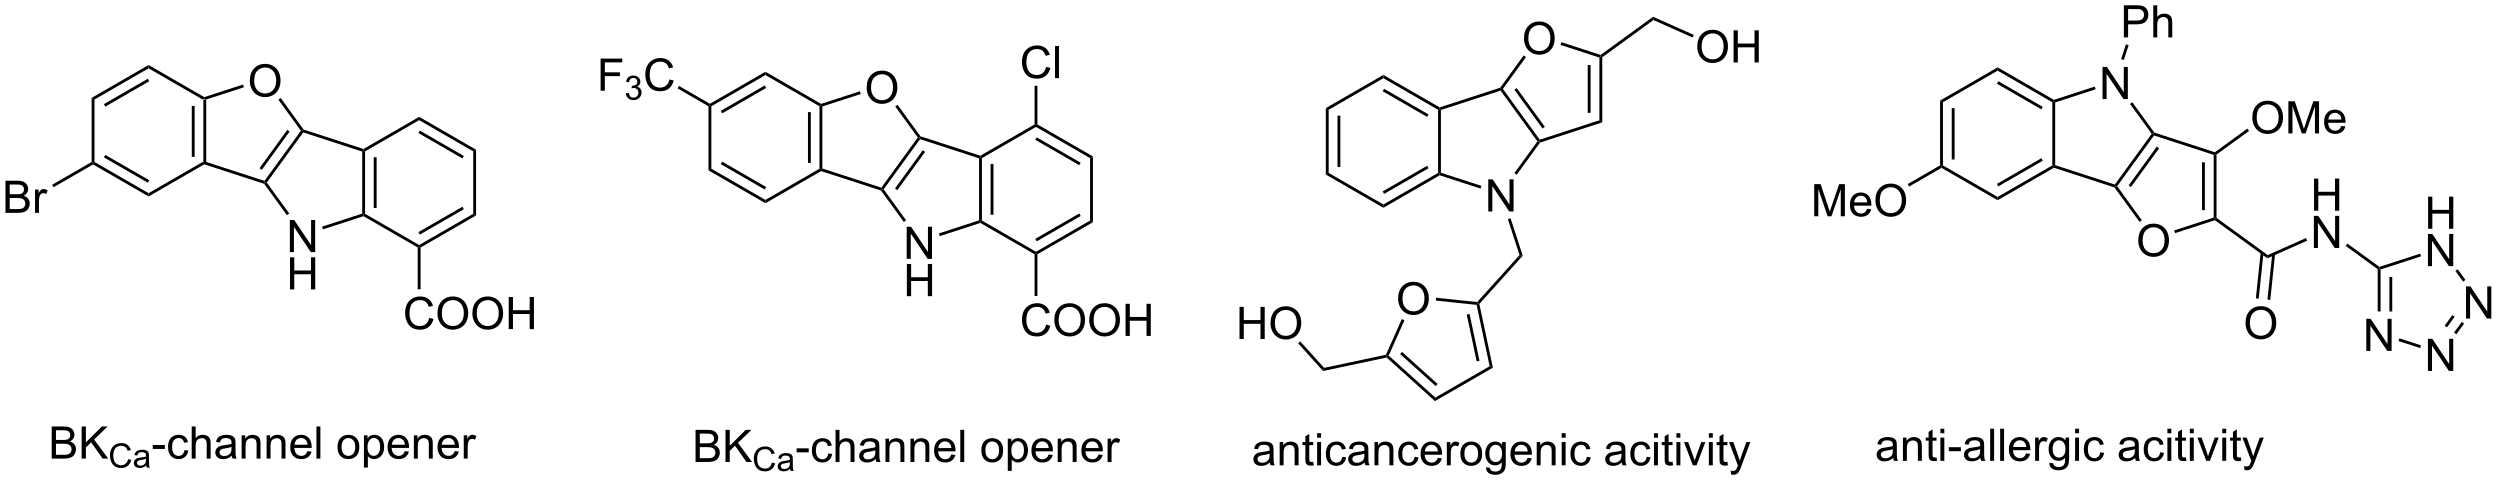 <?xml version="1.0" encoding="UTF-8"?>
<!DOCTYPE svg PUBLIC '-//W3C//DTD SVG 1.0//EN'
          'http://www.w3.org/TR/2001/REC-SVG-20010904/DTD/svg10.dtd'>
<svg stroke-dasharray="none" shape-rendering="auto" xmlns="http://www.w3.org/2000/svg" font-family="'Dialog'" text-rendering="auto" width="90" fill-opacity="1" color-interpolation="auto" color-rendering="auto" preserveAspectRatio="xMidYMid meet" font-size="12px" viewBox="0 0 90 18" fill="black" xmlns:xlink="http://www.w3.org/1999/xlink" stroke="black" image-rendering="auto" stroke-miterlimit="10" stroke-linecap="square" stroke-linejoin="miter" font-style="normal" stroke-width="1" height="18" stroke-dashoffset="0" font-weight="normal" stroke-opacity="1"
><!--Generated by the Batik Graphics2D SVG Generator--><defs id="genericDefs"
  /><g
  ><defs id="defs1"
    ><clipPath clipPathUnits="userSpaceOnUse" id="clipPath1"
      ><path d="M1.74 1.583 L459.439 1.583 L459.439 89.652 L1.74 89.652 L1.74 1.583 Z"
      /></clipPath
      ><clipPath clipPathUnits="userSpaceOnUse" id="clipPath2"
      ><path d="M0.104 21.153 L0.104 106.774 L445.077 106.774 L445.077 21.153 Z"
      /></clipPath
    ></defs
    ><g transform="scale(0.197,0.197) translate(-1.74,-1.583) matrix(1.029,0,0,1.029,1.633,-20.176)"
    ><path d="M36.218 38.919 L36.474 38.772 L36.729 38.958 L36.729 50.008 L36.474 50.194 L36.218 50.047 ZM34.163 39.959 L34.163 49.007 L34.673 49.007 L34.673 39.959 Z" stroke="none" clip-path="url(#clipPath2)"
    /></g
    ><g transform="matrix(0.202,0,0,0.202,-0.021,-4.279)"
    ><path d="M36.503 38.494 L36.474 38.772 L36.218 38.919 L26.582 33.356 L26.582 32.767 Z" stroke="none" clip-path="url(#clipPath2)"
    /></g
    ><g transform="matrix(0.202,0,0,0.202,-0.021,-4.279)"
    ><path d="M26.582 32.767 L26.582 33.356 L16.946 38.919 L16.436 38.625 ZM26.454 35.214 L18.619 39.738 L18.874 40.18 L26.71 35.656 Z" stroke="none" clip-path="url(#clipPath2)"
    /></g
    ><g transform="matrix(0.202,0,0,0.202,-0.021,-4.279)"
    ><path d="M16.436 38.625 L16.946 38.919 L16.946 50.047 L16.691 50.194 L16.436 50.047 Z" stroke="none" clip-path="url(#clipPath2)"
    /></g
    ><g transform="matrix(0.202,0,0,0.202,-0.021,-4.279)"
    ><path d="M16.691 50.489 L16.691 50.194 L16.946 50.047 L26.582 55.61 L26.582 56.199 ZM18.619 49.228 L26.454 53.752 L26.71 53.31 L18.874 48.786 Z" stroke="none" clip-path="url(#clipPath2)"
    /></g
    ><g transform="matrix(0.202,0,0,0.202,-0.021,-4.279)"
    ><path d="M26.582 56.199 L26.582 55.61 L36.218 50.047 L36.474 50.194 L36.503 50.472 Z" stroke="none" clip-path="url(#clipPath2)"
    /></g
    ><g transform="matrix(0.202,0,0,0.202,-0.021,-4.279)"
    ><path d="M44.624 35.604 Q44.624 34.177 45.39 33.372 Q46.156 32.565 47.367 32.565 Q48.158 32.565 48.794 32.945 Q49.432 33.322 49.765 33.999 Q50.101 34.677 50.101 35.536 Q50.101 36.408 49.749 37.096 Q49.398 37.783 48.752 38.138 Q48.109 38.492 47.361 38.492 Q46.554 38.492 45.916 38.101 Q45.281 37.708 44.952 37.033 Q44.624 36.356 44.624 35.604 ZM45.406 35.614 Q45.406 36.651 45.96 37.247 Q46.518 37.841 47.359 37.841 Q48.213 37.841 48.765 37.239 Q49.32 36.638 49.32 35.533 Q49.32 34.833 49.083 34.312 Q48.846 33.791 48.39 33.505 Q47.937 33.216 47.369 33.216 Q46.564 33.216 45.984 33.77 Q45.406 34.322 45.406 35.614 Z" stroke="none" clip-path="url(#clipPath2)"
    /></g
    ><g transform="matrix(0.202,0,0,0.202,-0.021,-4.279)"
    ><path d="M36.503 50.472 L36.474 50.194 L36.729 50.008 L47.239 53.423 L47.336 53.723 L47.179 53.94 Z" stroke="none" clip-path="url(#clipPath2)"
    /></g
    ><g transform="matrix(0.202,0,0,0.202,-0.021,-4.279)"
    ><path d="M47.652 53.723 L47.336 53.723 L47.239 53.423 L53.734 44.483 L54.05 44.483 L54.147 44.783 ZM46.757 51.456 L51.715 44.633 L51.302 44.333 L46.345 51.157 Z" stroke="none" clip-path="url(#clipPath2)"
    /></g
    ><g transform="matrix(0.202,0,0,0.202,-0.021,-4.279)"
    ><path d="M54.207 44.266 L54.05 44.483 L53.734 44.483 L49.714 38.949 L50.127 38.649 Z" stroke="none" clip-path="url(#clipPath2)"
    /></g
    ><g transform="matrix(0.202,0,0,0.202,-0.021,-4.279)"
    ><path d="M43.415 36.248 L43.573 36.734 L36.729 38.958 L36.474 38.772 L36.503 38.494 Z" stroke="none" clip-path="url(#clipPath2)"
    /></g
    ><g transform="matrix(0.202,0,0,0.202,-0.021,-4.279)"
    ><path d="M51.759 66.114 L51.759 60.387 L52.538 60.387 L55.546 64.882 L55.546 60.387 L56.272 60.387 L56.272 66.114 L55.493 66.114 L52.486 61.614 L52.486 66.114 L51.759 66.114 Z" stroke="none" clip-path="url(#clipPath2)"
    /></g
    ><g transform="matrix(0.202,0,0,0.202,-0.021,-4.279)"
    ><path d="M51.79 72.764 L51.79 67.037 L52.548 67.037 L52.548 69.389 L55.525 69.389 L55.525 67.037 L56.283 67.037 L56.283 72.764 L55.525 72.764 L55.525 70.063 L52.548 70.063 L52.548 72.764 L51.79 72.764 Z" stroke="none" clip-path="url(#clipPath2)"
    /></g
    ><g transform="matrix(0.202,0,0,0.202,-0.021,-4.279)"
    ><path d="M47.179 53.94 L47.336 53.723 L47.652 53.723 L51.656 59.235 L51.243 59.535 Z" stroke="none" clip-path="url(#clipPath2)"
    /></g
    ><g transform="matrix(0.202,0,0,0.202,-0.021,-4.279)"
    ><path d="M57.657 62.06 L57.5 61.575 L64.657 59.249 L64.912 59.434 L64.883 59.712 Z" stroke="none" clip-path="url(#clipPath2)"
    /></g
    ><g transform="matrix(0.202,0,0,0.202,-0.021,-4.279)"
    ><path d="M65.168 59.287 L64.912 59.434 L64.657 59.249 L64.657 48.198 L64.912 48.013 L65.168 48.16 ZM67.224 58.247 L67.224 49.2 L66.713 49.2 L66.713 58.247 Z" stroke="none" clip-path="url(#clipPath2)"
    /></g
    ><g transform="matrix(0.202,0,0,0.202,-0.021,-4.279)"
    ><path d="M64.883 47.735 L64.912 48.013 L64.657 48.198 L54.147 44.783 L54.05 44.483 L54.207 44.266 Z" stroke="none" clip-path="url(#clipPath2)"
    /></g
    ><g transform="matrix(0.202,0,0,0.202,-0.021,-4.279)"
    ><path d="M64.883 59.712 L64.912 59.434 L65.168 59.287 L74.804 64.85 L74.804 65.145 L74.549 65.292 Z" stroke="none" clip-path="url(#clipPath2)"
    /></g
    ><g transform="matrix(0.202,0,0,0.202,-0.021,-4.279)"
    ><path d="M75.059 65.292 L74.804 65.145 L74.804 64.85 L84.44 59.287 L84.951 59.581 ZM74.931 62.992 L82.767 58.468 L82.512 58.026 L74.676 62.55 Z" stroke="none" clip-path="url(#clipPath2)"
    /></g
    ><g transform="matrix(0.202,0,0,0.202,-0.021,-4.279)"
    ><path d="M84.951 59.581 L84.44 59.287 L84.44 48.16 L84.951 47.865 Z" stroke="none" clip-path="url(#clipPath2)"
    /></g
    ><g transform="matrix(0.202,0,0,0.202,-0.021,-4.279)"
    ><path d="M84.951 47.865 L84.44 48.16 L74.804 42.596 L74.804 42.007 ZM82.767 48.979 L74.931 44.455 L74.676 44.897 L82.512 49.42 Z" stroke="none" clip-path="url(#clipPath2)"
    /></g
    ><g transform="matrix(0.202,0,0,0.202,-0.021,-4.279)"
    ><path d="M74.804 42.007 L74.804 42.596 L65.168 48.16 L64.912 48.013 L64.883 47.735 Z" stroke="none" clip-path="url(#clipPath2)"
    /></g
    ><g transform="matrix(0.202,0,0,0.202,-0.021,-4.279)"
    ><path d="M1.077 59.118 L1.077 53.392 L3.225 53.392 Q3.881 53.392 4.277 53.566 Q4.676 53.738 4.899 54.1 Q5.123 54.462 5.123 54.855 Q5.123 55.222 4.923 55.548 Q4.725 55.871 4.324 56.071 Q4.842 56.222 5.121 56.59 Q5.402 56.957 5.402 57.457 Q5.402 57.861 5.23 58.207 Q5.061 58.551 4.811 58.738 Q4.561 58.926 4.183 59.022 Q3.808 59.118 3.261 59.118 L1.077 59.118 ZM1.834 55.798 L3.074 55.798 Q3.576 55.798 3.795 55.73 Q4.084 55.644 4.23 55.446 Q4.379 55.246 4.379 54.946 Q4.379 54.66 4.241 54.444 Q4.105 54.228 3.85 54.147 Q3.597 54.066 2.98 54.066 L1.834 54.066 L1.834 55.798 ZM1.834 58.441 L3.261 58.441 Q3.629 58.441 3.777 58.415 Q4.037 58.368 4.212 58.259 Q4.389 58.15 4.501 57.941 Q4.616 57.73 4.616 57.457 Q4.616 57.136 4.452 56.902 Q4.287 56.665 3.996 56.569 Q3.707 56.472 3.16 56.472 L1.834 56.472 L1.834 58.441 ZM6.347 59.118 L6.347 54.97 L6.98 54.97 L6.98 55.597 Q7.222 55.157 7.426 55.017 Q7.631 54.876 7.879 54.876 Q8.233 54.876 8.6 55.103 L8.358 55.754 Q8.1 55.603 7.842 55.603 Q7.613 55.603 7.428 55.741 Q7.246 55.879 7.168 56.126 Q7.051 56.501 7.051 56.946 L7.051 59.118 L6.347 59.118 Z" stroke="none" clip-path="url(#clipPath2)"
    /></g
    ><g transform="matrix(0.202,0,0,0.202,-0.021,-4.279)"
    ><path d="M16.436 50.047 L16.691 50.194 L16.691 50.489 L9.665 54.545 L9.41 54.103 Z" stroke="none" clip-path="url(#clipPath2)"
    /></g
    ><g transform="matrix(0.202,0,0,0.202,-0.021,-4.279)"
    ><path d="M76.607 77.836 L77.365 78.026 Q77.128 78.961 76.508 79.453 Q75.888 79.943 74.995 79.943 Q74.068 79.943 73.487 79.565 Q72.909 79.188 72.605 78.474 Q72.302 77.758 72.302 76.938 Q72.302 76.042 72.644 75.378 Q72.987 74.711 73.618 74.365 Q74.248 74.018 75.006 74.018 Q75.865 74.018 76.451 74.456 Q77.037 74.893 77.269 75.688 L76.521 75.862 Q76.323 75.237 75.943 74.953 Q75.566 74.667 74.99 74.667 Q74.331 74.667 73.886 74.984 Q73.443 75.299 73.263 75.833 Q73.084 76.367 73.084 76.932 Q73.084 77.664 73.297 78.208 Q73.511 78.753 73.959 79.023 Q74.409 79.292 74.933 79.292 Q75.568 79.292 76.008 78.924 Q76.451 78.557 76.607 77.836 ZM78.069 77.055 Q78.069 75.628 78.835 74.823 Q79.601 74.016 80.812 74.016 Q81.603 74.016 82.239 74.396 Q82.877 74.773 83.21 75.451 Q83.546 76.128 83.546 76.987 Q83.546 77.859 83.194 78.547 Q82.843 79.234 82.197 79.589 Q81.554 79.943 80.806 79.943 Q79.999 79.943 79.361 79.552 Q78.726 79.159 78.397 78.484 Q78.069 77.807 78.069 77.055 ZM78.851 77.065 Q78.851 78.102 79.405 78.698 Q79.963 79.292 80.804 79.292 Q81.658 79.292 82.21 78.69 Q82.765 78.089 82.765 76.984 Q82.765 76.284 82.528 75.763 Q82.291 75.242 81.835 74.956 Q81.382 74.667 80.814 74.667 Q80.01 74.667 79.429 75.221 Q78.851 75.773 78.851 77.065 ZM84.292 77.055 Q84.292 75.628 85.058 74.823 Q85.823 74.016 87.034 74.016 Q87.826 74.016 88.461 74.396 Q89.099 74.773 89.433 75.451 Q89.769 76.128 89.769 76.987 Q89.769 77.859 89.417 78.547 Q89.066 79.234 88.42 79.589 Q87.776 79.943 87.029 79.943 Q86.222 79.943 85.584 79.552 Q84.948 79.159 84.62 78.484 Q84.292 77.807 84.292 77.055 ZM85.073 77.065 Q85.073 78.102 85.628 78.698 Q86.185 79.292 87.026 79.292 Q87.881 79.292 88.433 78.69 Q88.987 78.089 88.987 76.984 Q88.987 76.284 88.75 75.763 Q88.513 75.242 88.058 74.956 Q87.605 74.667 87.037 74.667 Q86.232 74.667 85.651 75.221 Q85.073 75.773 85.073 77.065 ZM90.767 79.844 L90.767 74.117 L91.525 74.117 L91.525 76.469 L94.502 76.469 L94.502 74.117 L95.26 74.117 L95.26 79.844 L94.502 79.844 L94.502 77.143 L91.525 77.143 L91.525 79.844 L90.767 79.844 Z" stroke="none" clip-path="url(#clipPath2)"
    /></g
    ><g transform="matrix(0.202,0,0,0.202,-0.021,-4.279)"
    ><path d="M74.549 65.292 L74.804 65.145 L75.059 65.292 L75.059 72.737 L74.549 72.737 Z" stroke="none" clip-path="url(#clipPath2)"
    /></g
    ><g transform="matrix(0.202,0,0,0.202,-0.021,-4.279)"
    ><path d="M9.319 102.913 L9.319 97.187 L11.468 97.187 Q12.124 97.187 12.52 97.361 Q12.918 97.533 13.142 97.895 Q13.366 98.257 13.366 98.65 Q13.366 99.018 13.166 99.343 Q12.968 99.666 12.567 99.867 Q13.085 100.018 13.364 100.385 Q13.645 100.752 13.645 101.252 Q13.645 101.656 13.473 102.002 Q13.304 102.346 13.054 102.533 Q12.804 102.721 12.426 102.817 Q12.051 102.913 11.504 102.913 L9.319 102.913 ZM10.077 99.593 L11.317 99.593 Q11.819 99.593 12.038 99.525 Q12.327 99.439 12.473 99.242 Q12.621 99.041 12.621 98.742 Q12.621 98.455 12.483 98.239 Q12.348 98.023 12.093 97.942 Q11.84 97.861 11.223 97.861 L10.077 97.861 L10.077 99.593 ZM10.077 102.236 L11.504 102.236 Q11.871 102.236 12.02 102.21 Q12.28 102.163 12.455 102.054 Q12.632 101.945 12.744 101.736 Q12.858 101.525 12.858 101.252 Q12.858 100.932 12.694 100.697 Q12.53 100.46 12.239 100.364 Q11.95 100.268 11.403 100.268 L10.077 100.268 L10.077 102.236 ZM14.655 102.913 L14.655 97.187 L15.413 97.187 L15.413 100.025 L18.257 97.187 L19.285 97.187 L16.882 99.507 L19.39 102.913 L18.39 102.913 L16.351 100.015 L15.413 100.929 L15.413 102.913 L14.655 102.913 Z" stroke="none" clip-path="url(#clipPath2)"
    /></g
    ><g transform="matrix(0.202,0,0,0.202,-0.021,-4.279)"
    ><path d="M22.933 103.008 L23.501 103.15 Q23.323 103.851 22.858 104.221 Q22.393 104.588 21.724 104.588 Q21.028 104.588 20.593 104.305 Q20.159 104.021 19.931 103.486 Q19.704 102.949 19.704 102.334 Q19.704 101.662 19.96 101.164 Q20.218 100.664 20.69 100.404 Q21.163 100.144 21.731 100.144 Q22.376 100.144 22.815 100.472 Q23.255 100.801 23.429 101.396 L22.868 101.527 Q22.72 101.058 22.434 100.846 Q22.151 100.631 21.72 100.631 Q21.226 100.631 20.892 100.869 Q20.559 101.105 20.425 101.506 Q20.29 101.906 20.29 102.33 Q20.29 102.879 20.45 103.287 Q20.61 103.695 20.946 103.898 Q21.284 104.099 21.677 104.099 Q22.153 104.099 22.483 103.824 Q22.815 103.549 22.933 103.008 ZM26.164 104.129 Q25.871 104.379 25.599 104.482 Q25.33 104.584 25.02 104.584 Q24.506 104.584 24.23 104.334 Q23.955 104.082 23.955 103.693 Q23.955 103.465 24.058 103.275 Q24.164 103.086 24.332 102.972 Q24.5 102.857 24.711 102.799 Q24.867 102.758 25.18 102.721 Q25.818 102.644 26.121 102.539 Q26.123 102.43 26.123 102.4 Q26.123 102.078 25.974 101.947 Q25.771 101.767 25.373 101.767 Q25.002 101.767 24.824 101.898 Q24.646 102.029 24.562 102.359 L24.047 102.289 Q24.117 101.959 24.277 101.756 Q24.439 101.551 24.744 101.441 Q25.049 101.332 25.449 101.332 Q25.848 101.332 26.096 101.426 Q26.346 101.519 26.463 101.662 Q26.58 101.803 26.627 102.019 Q26.654 102.154 26.654 102.506 L26.654 103.209 Q26.654 103.945 26.687 104.14 Q26.721 104.334 26.82 104.513 L26.27 104.513 Q26.187 104.349 26.164 104.129 ZM26.121 102.951 Q25.834 103.068 25.26 103.15 Q24.933 103.197 24.799 103.256 Q24.664 103.314 24.59 103.428 Q24.517 103.541 24.517 103.678 Q24.517 103.888 24.678 104.029 Q24.838 104.17 25.145 104.17 Q25.449 104.17 25.686 104.037 Q25.924 103.904 26.035 103.672 Q26.121 103.494 26.121 103.144 L26.121 102.951 Z" stroke="none" clip-path="url(#clipPath2)"
    /></g
    ><g transform="matrix(0.202,0,0,0.202,-0.021,-4.279)"
    ><path d="M27.33 101.195 L27.33 100.486 L29.489 100.486 L29.489 101.195 L27.33 101.195 ZM32.974 101.393 L33.666 101.484 Q33.552 102.197 33.086 102.604 Q32.62 103.007 31.94 103.007 Q31.088 103.007 30.57 102.45 Q30.052 101.893 30.052 100.854 Q30.052 100.182 30.273 99.679 Q30.497 99.174 30.953 98.924 Q31.409 98.671 31.942 98.671 Q32.62 98.671 33.049 99.013 Q33.479 99.354 33.599 99.984 L32.916 100.088 Q32.817 99.671 32.57 99.46 Q32.323 99.249 31.971 99.249 Q31.44 99.249 31.106 99.63 Q30.776 100.01 30.776 100.835 Q30.776 101.671 31.096 102.052 Q31.416 102.429 31.932 102.429 Q32.346 102.429 32.622 102.177 Q32.901 101.921 32.974 101.393 ZM34.268 102.913 L34.268 97.187 L34.971 97.187 L34.971 99.242 Q35.463 98.671 36.213 98.671 Q36.674 98.671 37.013 98.854 Q37.354 99.033 37.5 99.354 Q37.645 99.674 37.645 100.283 L37.645 102.913 L36.942 102.913 L36.942 100.283 Q36.942 99.757 36.713 99.518 Q36.487 99.275 36.067 99.275 Q35.755 99.275 35.479 99.439 Q35.205 99.601 35.088 99.88 Q34.971 100.156 34.971 100.643 L34.971 102.913 L34.268 102.913 ZM41.423 102.4 Q41.032 102.734 40.67 102.872 Q40.311 103.007 39.897 103.007 Q39.212 103.007 38.845 102.674 Q38.477 102.338 38.477 101.82 Q38.477 101.515 38.616 101.263 Q38.756 101.01 38.98 100.859 Q39.204 100.705 39.485 100.627 Q39.694 100.572 40.11 100.523 Q40.962 100.421 41.366 100.281 Q41.368 100.135 41.368 100.096 Q41.368 99.666 41.17 99.492 Q40.899 99.252 40.368 99.252 Q39.873 99.252 39.636 99.427 Q39.399 99.601 39.287 100.041 L38.6 99.947 Q38.694 99.507 38.907 99.236 Q39.123 98.963 39.53 98.817 Q39.936 98.671 40.47 98.671 Q41.001 98.671 41.332 98.796 Q41.665 98.921 41.821 99.111 Q41.977 99.299 42.04 99.588 Q42.077 99.768 42.077 100.236 L42.077 101.174 Q42.077 102.156 42.121 102.416 Q42.165 102.674 42.298 102.913 L41.563 102.913 Q41.454 102.695 41.423 102.4 ZM41.366 100.83 Q40.983 100.986 40.217 101.096 Q39.782 101.158 39.602 101.236 Q39.423 101.314 39.324 101.466 Q39.227 101.617 39.227 101.799 Q39.227 102.08 39.441 102.268 Q39.655 102.455 40.063 102.455 Q40.47 102.455 40.785 102.278 Q41.102 102.101 41.251 101.791 Q41.366 101.554 41.366 101.088 L41.366 100.83 ZM43.166 102.913 L43.166 98.765 L43.799 98.765 L43.799 99.354 Q44.255 98.671 45.12 98.671 Q45.495 98.671 45.807 98.807 Q46.122 98.939 46.278 99.158 Q46.435 99.377 46.497 99.679 Q46.536 99.874 46.536 100.361 L46.536 102.913 L45.833 102.913 L45.833 100.39 Q45.833 99.96 45.75 99.747 Q45.669 99.533 45.461 99.408 Q45.252 99.281 44.971 99.281 Q44.52 99.281 44.195 99.567 Q43.87 99.851 43.87 100.648 L43.87 102.913 L43.166 102.913 ZM47.616 102.913 L47.616 98.765 L48.248 98.765 L48.248 99.354 Q48.704 98.671 49.569 98.671 Q49.944 98.671 50.256 98.807 Q50.571 98.939 50.727 99.158 Q50.884 99.377 50.946 99.679 Q50.985 99.874 50.985 100.361 L50.985 102.913 L50.282 102.913 L50.282 100.39 Q50.282 99.96 50.199 99.747 Q50.118 99.533 49.91 99.408 Q49.702 99.281 49.42 99.281 Q48.97 99.281 48.644 99.567 Q48.319 99.851 48.319 100.648 L48.319 102.913 L47.616 102.913 ZM54.903 101.578 L55.63 101.666 Q55.458 102.304 54.992 102.656 Q54.528 103.007 53.807 103.007 Q52.895 103.007 52.362 102.447 Q51.83 101.885 51.83 100.874 Q51.83 99.828 52.37 99.249 Q52.908 98.671 53.768 98.671 Q54.599 98.671 55.125 99.239 Q55.653 99.804 55.653 100.83 Q55.653 100.893 55.651 101.018 L52.557 101.018 Q52.596 101.703 52.942 102.067 Q53.291 102.429 53.81 102.429 Q54.198 102.429 54.471 102.226 Q54.745 102.023 54.903 101.578 ZM52.596 100.439 L54.911 100.439 Q54.864 99.916 54.645 99.656 Q54.31 99.249 53.776 99.249 Q53.291 99.249 52.961 99.575 Q52.63 99.898 52.596 100.439 ZM56.498 102.913 L56.498 97.187 L57.202 97.187 L57.202 102.913 L56.498 102.913 ZM60.251 100.838 Q60.251 99.687 60.892 99.132 Q61.428 98.671 62.196 98.671 Q63.053 98.671 63.595 99.231 Q64.139 99.791 64.139 100.781 Q64.139 101.58 63.897 102.041 Q63.657 102.499 63.199 102.755 Q62.741 103.007 62.196 103.007 Q61.327 103.007 60.787 102.45 Q60.251 101.89 60.251 100.838 ZM60.975 100.838 Q60.975 101.635 61.321 102.033 Q61.67 102.429 62.196 102.429 Q62.72 102.429 63.066 102.031 Q63.415 101.632 63.415 100.814 Q63.415 100.046 63.066 99.65 Q62.717 99.252 62.196 99.252 Q61.67 99.252 61.321 99.648 Q60.975 100.041 60.975 100.838 ZM64.963 104.505 L64.963 98.765 L65.604 98.765 L65.604 99.304 Q65.83 98.986 66.114 98.83 Q66.401 98.671 66.807 98.671 Q67.338 98.671 67.745 98.945 Q68.151 99.218 68.356 99.716 Q68.565 100.213 68.565 100.807 Q68.565 101.445 68.336 101.955 Q68.106 102.463 67.671 102.736 Q67.237 103.007 66.755 103.007 Q66.403 103.007 66.125 102.859 Q65.846 102.71 65.666 102.484 L65.666 104.505 L64.963 104.505 ZM65.599 100.861 Q65.599 101.663 65.921 102.046 Q66.247 102.429 66.708 102.429 Q67.177 102.429 67.51 102.033 Q67.846 101.635 67.846 100.804 Q67.846 100.01 67.518 99.617 Q67.192 99.221 66.739 99.221 Q66.291 99.221 65.945 99.643 Q65.599 100.062 65.599 100.861 ZM72.251 101.578 L72.978 101.666 Q72.806 102.304 72.34 102.656 Q71.876 103.007 71.155 103.007 Q70.243 103.007 69.709 102.447 Q69.178 101.885 69.178 100.874 Q69.178 99.828 69.717 99.249 Q70.256 98.671 71.116 98.671 Q71.946 98.671 72.472 99.239 Q73.001 99.804 73.001 100.83 Q73.001 100.893 72.998 101.018 L69.905 101.018 Q69.944 101.703 70.29 102.067 Q70.639 102.429 71.157 102.429 Q71.545 102.429 71.819 102.226 Q72.092 102.023 72.251 101.578 ZM69.944 100.439 L72.259 100.439 Q72.212 99.916 71.993 99.656 Q71.657 99.249 71.123 99.249 Q70.639 99.249 70.308 99.575 Q69.978 99.898 69.944 100.439 ZM73.862 102.913 L73.862 98.765 L74.495 98.765 L74.495 99.354 Q74.95 98.671 75.815 98.671 Q76.19 98.671 76.502 98.807 Q76.817 98.939 76.974 99.158 Q77.13 99.377 77.192 99.679 Q77.231 99.874 77.231 100.361 L77.231 102.913 L76.528 102.913 L76.528 100.39 Q76.528 99.96 76.445 99.747 Q76.364 99.533 76.156 99.408 Q75.948 99.281 75.666 99.281 Q75.216 99.281 74.89 99.567 Q74.565 99.851 74.565 100.648 L74.565 102.913 L73.862 102.913 ZM81.149 101.578 L81.876 101.666 Q81.704 102.304 81.238 102.656 Q80.774 103.007 80.053 103.007 Q79.142 103.007 78.608 102.447 Q78.076 101.885 78.076 100.874 Q78.076 99.828 78.616 99.249 Q79.155 98.671 80.014 98.671 Q80.845 98.671 81.371 99.239 Q81.899 99.804 81.899 100.83 Q81.899 100.893 81.897 101.018 L78.803 101.018 Q78.842 101.703 79.189 102.067 Q79.537 102.429 80.056 102.429 Q80.444 102.429 80.717 102.226 Q80.991 102.023 81.149 101.578 ZM78.842 100.439 L81.157 100.439 Q81.11 99.916 80.892 99.656 Q80.556 99.249 80.022 99.249 Q79.537 99.249 79.207 99.575 Q78.876 99.898 78.842 100.439 ZM82.752 102.913 L82.752 98.765 L83.385 98.765 L83.385 99.393 Q83.627 98.953 83.83 98.812 Q84.036 98.671 84.284 98.671 Q84.638 98.671 85.005 98.898 L84.763 99.549 Q84.505 99.398 84.247 99.398 Q84.018 99.398 83.833 99.536 Q83.651 99.674 83.573 99.921 Q83.455 100.296 83.455 100.742 L83.455 102.913 L82.752 102.913 Z" stroke="none" clip-path="url(#clipPath2)"
    /></g
    ><g transform="matrix(0.202,0,0,0.202,-0.021,-4.279)"
    ><path d="M146.151 40.122 L146.407 39.975 L146.662 40.16 L146.662 51.212 L146.407 51.397 L146.151 51.25 ZM144.096 41.162 L144.096 50.21 L144.606 50.21 L144.606 41.162 Z" stroke="none" clip-path="url(#clipPath2)"
    /></g
    ><g transform="matrix(0.202,0,0,0.202,-0.021,-4.279)"
    ><path d="M146.436 39.697 L146.407 39.975 L146.151 40.122 L136.515 34.559 L136.515 33.97 Z" stroke="none" clip-path="url(#clipPath2)"
    /></g
    ><g transform="matrix(0.202,0,0,0.202,-0.021,-4.279)"
    ><path d="M136.515 33.97 L136.515 34.559 L126.879 40.122 L126.624 39.975 L126.624 39.681 ZM136.388 36.417 L128.552 40.941 L128.807 41.383 L136.643 36.859 Z" stroke="none" clip-path="url(#clipPath2)"
    /></g
    ><g transform="matrix(0.202,0,0,0.202,-0.021,-4.279)"
    ><path d="M126.368 40.122 L126.624 39.975 L126.879 40.122 L126.879 51.25 L126.368 51.544 Z" stroke="none" clip-path="url(#clipPath2)"
    /></g
    ><g transform="matrix(0.202,0,0,0.202,-0.021,-4.279)"
    ><path d="M126.368 51.544 L126.879 51.25 L136.515 56.813 L136.515 57.402 ZM128.552 50.431 L136.388 54.955 L136.643 54.513 L128.807 49.989 Z" stroke="none" clip-path="url(#clipPath2)"
    /></g
    ><g transform="matrix(0.202,0,0,0.202,-0.021,-4.279)"
    ><path d="M136.515 57.402 L136.515 56.813 L146.151 51.25 L146.407 51.397 L146.436 51.675 Z" stroke="none" clip-path="url(#clipPath2)"
    /></g
    ><g transform="matrix(0.202,0,0,0.202,-0.021,-4.279)"
    ><path d="M154.557 36.806 Q154.557 35.38 155.323 34.575 Q156.089 33.767 157.299 33.767 Q158.091 33.767 158.727 34.148 Q159.365 34.525 159.698 35.202 Q160.034 35.88 160.034 36.739 Q160.034 37.611 159.682 38.299 Q159.331 38.986 158.685 39.34 Q158.042 39.695 157.294 39.695 Q156.487 39.695 155.849 39.304 Q155.214 38.911 154.885 38.236 Q154.557 37.559 154.557 36.806 ZM155.339 36.817 Q155.339 37.853 155.893 38.45 Q156.451 39.044 157.292 39.044 Q158.146 39.044 158.698 38.442 Q159.253 37.84 159.253 36.736 Q159.253 36.036 159.016 35.515 Q158.779 34.994 158.323 34.708 Q157.87 34.419 157.302 34.419 Q156.497 34.419 155.917 34.973 Q155.339 35.525 155.339 36.817 Z" stroke="none" clip-path="url(#clipPath2)"
    /></g
    ><g transform="matrix(0.202,0,0,0.202,-0.021,-4.279)"
    ><path d="M146.436 51.675 L146.407 51.397 L146.662 51.212 L157.172 54.627 L157.269 54.926 L157.112 55.143 Z" stroke="none" clip-path="url(#clipPath2)"
    /></g
    ><g transform="matrix(0.202,0,0,0.202,-0.021,-4.279)"
    ><path d="M157.585 54.926 L157.269 54.926 L157.172 54.627 L163.667 45.686 L163.983 45.686 L164.08 45.986 ZM160.017 55.076 L164.975 48.253 L164.562 47.953 L159.604 54.776 Z" stroke="none" clip-path="url(#clipPath2)"
    /></g
    ><g transform="matrix(0.202,0,0,0.202,-0.021,-4.279)"
    ><path d="M164.141 45.469 L163.983 45.686 L163.667 45.686 L159.647 40.152 L160.06 39.852 Z" stroke="none" clip-path="url(#clipPath2)"
    /></g
    ><g transform="matrix(0.202,0,0,0.202,-0.021,-4.279)"
    ><path d="M153.348 37.452 L153.506 37.937 L146.662 40.16 L146.407 39.975 L146.436 39.697 Z" stroke="none" clip-path="url(#clipPath2)"
    /></g
    ><g transform="matrix(0.202,0,0,0.202,-0.021,-4.279)"
    ><path d="M161.692 67.317 L161.692 61.59 L162.471 61.59 L165.479 66.085 L165.479 61.59 L166.205 61.59 L166.205 67.317 L165.427 67.317 L162.419 62.817 L162.419 67.317 L161.692 67.317 Z" stroke="none" clip-path="url(#clipPath2)"
    /></g
    ><g transform="matrix(0.202,0,0,0.202,-0.021,-4.279)"
    ><path d="M161.723 73.967 L161.723 68.24 L162.481 68.24 L162.481 70.592 L165.458 70.592 L165.458 68.24 L166.216 68.24 L166.216 73.967 L165.458 73.967 L165.458 71.266 L162.481 71.266 L162.481 73.967 L161.723 73.967 Z" stroke="none" clip-path="url(#clipPath2)"
    /></g
    ><g transform="matrix(0.202,0,0,0.202,-0.021,-4.279)"
    ><path d="M157.112 55.143 L157.269 54.926 L157.585 54.926 L161.589 60.438 L161.176 60.738 Z" stroke="none" clip-path="url(#clipPath2)"
    /></g
    ><g transform="matrix(0.202,0,0,0.202,-0.021,-4.279)"
    ><path d="M167.591 63.263 L167.433 62.778 L174.59 60.452 L174.845 60.637 L174.816 60.915 Z" stroke="none" clip-path="url(#clipPath2)"
    /></g
    ><g transform="matrix(0.202,0,0,0.202,-0.021,-4.279)"
    ><path d="M175.101 60.49 L174.845 60.637 L174.59 60.452 L174.59 49.401 L174.845 49.215 L175.101 49.363 ZM177.157 59.45 L177.157 50.403 L176.646 50.403 L176.646 59.45 Z" stroke="none" clip-path="url(#clipPath2)"
    /></g
    ><g transform="matrix(0.202,0,0,0.202,-0.021,-4.279)"
    ><path d="M174.816 48.938 L174.845 49.215 L174.59 49.401 L164.08 45.986 L163.983 45.686 L164.141 45.469 Z" stroke="none" clip-path="url(#clipPath2)"
    /></g
    ><g transform="matrix(0.202,0,0,0.202,-0.021,-4.279)"
    ><path d="M174.816 60.915 L174.845 60.637 L175.101 60.49 L184.737 66.053 L184.737 66.348 L184.482 66.495 Z" stroke="none" clip-path="url(#clipPath2)"
    /></g
    ><g transform="matrix(0.202,0,0,0.202,-0.021,-4.279)"
    ><path d="M184.992 66.495 L184.737 66.348 L184.737 66.053 L194.373 60.49 L194.884 60.785 ZM184.865 64.195 L192.7 59.671 L192.445 59.229 L184.609 63.753 Z" stroke="none" clip-path="url(#clipPath2)"
    /></g
    ><g transform="matrix(0.202,0,0,0.202,-0.021,-4.279)"
    ><path d="M194.884 60.785 L194.373 60.49 L194.373 49.363 L194.884 49.068 Z" stroke="none" clip-path="url(#clipPath2)"
    /></g
    ><g transform="matrix(0.202,0,0,0.202,-0.021,-4.279)"
    ><path d="M194.884 49.068 L194.373 49.363 L184.737 43.799 L184.737 43.505 L184.992 43.357 ZM192.7 50.182 L184.865 45.658 L184.609 46.099 L192.445 50.623 Z" stroke="none" clip-path="url(#clipPath2)"
    /></g
    ><g transform="matrix(0.202,0,0,0.202,-0.021,-4.279)"
    ><path d="M184.482 43.357 L184.737 43.505 L184.737 43.799 L175.101 49.363 L174.845 49.215 L174.816 48.938 Z" stroke="none" clip-path="url(#clipPath2)"
    /></g
    ><g transform="matrix(0.202,0,0,0.202,-0.021,-4.279)"
    ><path d="M186.54 79.039 L187.298 79.229 Q187.061 80.164 186.441 80.656 Q185.821 81.146 184.928 81.146 Q184.001 81.146 183.42 80.768 Q182.842 80.391 182.537 79.677 Q182.235 78.961 182.235 78.141 Q182.235 77.245 182.577 76.581 Q182.92 75.914 183.551 75.568 Q184.181 75.221 184.939 75.221 Q185.798 75.221 186.384 75.659 Q186.97 76.096 187.202 76.891 L186.454 77.065 Q186.256 76.44 185.876 76.156 Q185.499 75.87 184.923 75.87 Q184.264 75.87 183.819 76.187 Q183.376 76.502 183.196 77.036 Q183.017 77.57 183.017 78.135 Q183.017 78.867 183.23 79.411 Q183.444 79.956 183.892 80.227 Q184.342 80.495 184.866 80.495 Q185.501 80.495 185.941 80.127 Q186.384 79.76 186.54 79.039 ZM188.002 78.258 Q188.002 76.831 188.768 76.026 Q189.534 75.219 190.745 75.219 Q191.536 75.219 192.172 75.599 Q192.81 75.977 193.143 76.654 Q193.479 77.331 193.479 78.19 Q193.479 79.062 193.127 79.75 Q192.776 80.437 192.13 80.792 Q191.487 81.146 190.739 81.146 Q189.932 81.146 189.294 80.755 Q188.659 80.362 188.331 79.687 Q188.002 79.01 188.002 78.258 ZM188.784 78.268 Q188.784 79.305 189.338 79.901 Q189.896 80.495 190.737 80.495 Q191.591 80.495 192.143 79.893 Q192.698 79.292 192.698 78.187 Q192.698 77.487 192.461 76.966 Q192.224 76.445 191.768 76.159 Q191.315 75.87 190.747 75.87 Q189.942 75.87 189.362 76.424 Q188.784 76.977 188.784 78.268 ZM194.225 78.258 Q194.225 76.831 194.991 76.026 Q195.756 75.219 196.967 75.219 Q197.759 75.219 198.394 75.599 Q199.032 75.977 199.366 76.654 Q199.702 77.331 199.702 78.19 Q199.702 79.062 199.35 79.75 Q198.999 80.437 198.353 80.792 Q197.709 81.146 196.962 81.146 Q196.155 81.146 195.517 80.755 Q194.881 80.362 194.553 79.687 Q194.225 79.01 194.225 78.258 ZM195.006 78.268 Q195.006 79.305 195.561 79.901 Q196.118 80.495 196.959 80.495 Q197.814 80.495 198.366 79.893 Q198.92 79.292 198.92 78.187 Q198.92 77.487 198.683 76.966 Q198.446 76.445 197.991 76.159 Q197.537 75.87 196.97 75.87 Q196.165 75.87 195.584 76.424 Q195.006 76.977 195.006 78.268 ZM200.7 81.047 L200.7 75.32 L201.458 75.32 L201.458 77.672 L204.435 77.672 L204.435 75.32 L205.192 75.32 L205.192 81.047 L204.435 81.047 L204.435 78.346 L201.458 78.346 L201.458 81.047 L200.7 81.047 Z" stroke="none" clip-path="url(#clipPath2)"
    /></g
    ><g transform="matrix(0.202,0,0,0.202,-0.021,-4.279)"
    ><path d="M184.482 66.495 L184.737 66.348 L184.992 66.495 L184.992 73.94 L184.482 73.94 Z" stroke="none" clip-path="url(#clipPath2)"
    /></g
    ><g transform="matrix(0.202,0,0,0.202,-0.021,-4.279)"
    ><path d="M107.142 37.351 L107.142 31.624 L111.007 31.624 L111.007 32.299 L107.9 32.299 L107.9 34.072 L110.588 34.072 L110.588 34.749 L107.9 34.749 L107.9 37.351 L107.142 37.351 Z" stroke="none" clip-path="url(#clipPath2)"
    /></g
    ><g transform="matrix(0.202,0,0,0.202,-0.021,-4.279)"
    ><path d="M111.625 37.816 L112.152 37.746 Q112.244 38.195 112.461 38.392 Q112.679 38.59 112.994 38.59 Q113.365 38.59 113.621 38.332 Q113.879 38.074 113.879 37.693 Q113.879 37.33 113.64 37.095 Q113.404 36.859 113.037 36.859 Q112.888 36.859 112.666 36.918 L112.724 36.455 Q112.777 36.461 112.808 36.461 Q113.146 36.461 113.416 36.285 Q113.685 36.109 113.685 35.742 Q113.685 35.453 113.488 35.263 Q113.293 35.072 112.982 35.072 Q112.674 35.072 112.468 35.265 Q112.263 35.459 112.205 35.845 L111.677 35.752 Q111.775 35.22 112.117 34.929 Q112.461 34.638 112.97 34.638 Q113.322 34.638 113.617 34.789 Q113.914 34.939 114.07 35.201 Q114.226 35.461 114.226 35.754 Q114.226 36.033 114.076 36.261 Q113.927 36.49 113.634 36.625 Q114.015 36.712 114.226 36.99 Q114.437 37.265 114.437 37.681 Q114.437 38.244 114.027 38.636 Q113.617 39.027 112.99 39.027 Q112.425 39.027 112.05 38.691 Q111.677 38.353 111.625 37.816 Z" stroke="none" clip-path="url(#clipPath2)"
    /></g
    ><g transform="matrix(0.202,0,0,0.202,-0.021,-4.279)"
    ><path d="M119.413 35.343 L120.171 35.533 Q119.934 36.468 119.314 36.96 Q118.694 37.45 117.801 37.45 Q116.874 37.45 116.293 37.072 Q115.715 36.694 115.41 35.981 Q115.108 35.265 115.108 34.444 Q115.108 33.549 115.449 32.885 Q115.793 32.218 116.423 31.872 Q117.053 31.525 117.811 31.525 Q118.671 31.525 119.257 31.963 Q119.842 32.4 120.074 33.194 L119.327 33.369 Q119.129 32.744 118.749 32.46 Q118.371 32.174 117.796 32.174 Q117.137 32.174 116.691 32.491 Q116.249 32.806 116.069 33.34 Q115.889 33.874 115.889 34.439 Q115.889 35.171 116.103 35.715 Q116.316 36.26 116.764 36.531 Q117.215 36.799 117.738 36.799 Q118.374 36.799 118.814 36.431 Q119.257 36.064 119.413 35.343 Z" stroke="none" clip-path="url(#clipPath2)"
    /></g
    ><g transform="matrix(0.202,0,0,0.202,-0.021,-4.279)"
    ><path d="M126.624 39.681 L126.624 39.975 L126.368 40.122 L120.856 36.94 L121.111 36.498 Z" stroke="none" clip-path="url(#clipPath2)"
    /></g
    ><g transform="matrix(0.202,0,0,0.202,-0.021,-4.279)"
    ><path d="M186.54 33.098 L187.298 33.288 Q187.061 34.223 186.441 34.715 Q185.821 35.205 184.928 35.205 Q184.001 35.205 183.42 34.827 Q182.842 34.45 182.537 33.736 Q182.235 33.02 182.235 32.2 Q182.235 31.304 182.577 30.64 Q182.92 29.973 183.551 29.627 Q184.181 29.28 184.939 29.28 Q185.798 29.28 186.384 29.718 Q186.97 30.155 187.202 30.95 L186.454 31.124 Q186.256 30.499 185.876 30.215 Q185.499 29.929 184.923 29.929 Q184.264 29.929 183.819 30.247 Q183.376 30.562 183.196 31.096 Q183.017 31.629 183.017 32.194 Q183.017 32.926 183.23 33.471 Q183.444 34.015 183.892 34.286 Q184.342 34.554 184.866 34.554 Q185.501 34.554 185.941 34.187 Q186.384 33.819 186.54 33.098 ZM188.127 35.106 L188.127 29.379 L188.831 29.379 L188.831 35.106 L188.127 35.106 Z" stroke="none" clip-path="url(#clipPath2)"
    /></g
    ><g transform="matrix(0.202,0,0,0.202,-0.021,-4.279)"
    ><path d="M184.992 43.357 L184.737 43.505 L184.482 43.357 L184.482 36.478 L184.992 36.478 Z" stroke="none" clip-path="url(#clipPath2)"
    /></g
    ><g transform="matrix(0.202,0,0,0.202,-0.021,-4.279)"
    ><path d="M236.388 40.451 L236.898 40.746 L236.898 52 L236.388 52.294 ZM238.467 41.799 L238.467 50.947 L238.977 50.947 L238.977 41.799 Z" stroke="none" clip-path="url(#clipPath2)"
    /></g
    ><g transform="matrix(0.202,0,0,0.202,-0.021,-4.279)"
    ><path d="M236.388 52.294 L236.898 52 L246.644 57.627 L246.644 58.216 Z" stroke="none" clip-path="url(#clipPath2)"
    /></g
    ><g transform="matrix(0.202,0,0,0.202,-0.021,-4.279)"
    ><path d="M246.644 58.216 L246.644 57.627 L256.391 52 L256.646 52.147 L256.675 52.425 ZM246.772 55.742 L254.695 51.168 L254.44 50.726 L246.517 55.3 Z" stroke="none" clip-path="url(#clipPath2)"
    /></g
    ><g transform="matrix(0.202,0,0,0.202,-0.021,-4.279)"
    ><path d="M256.901 51.962 L256.646 52.147 L256.391 52 L256.391 40.746 L256.646 40.598 L256.901 40.784 Z" stroke="none" clip-path="url(#clipPath2)"
    /></g
    ><g transform="matrix(0.202,0,0,0.202,-0.021,-4.279)"
    ><path d="M256.675 40.321 L256.646 40.598 L256.391 40.746 L246.644 35.119 L246.644 34.529 ZM254.695 41.578 L246.772 37.003 L246.517 37.445 L254.44 42.02 Z" stroke="none" clip-path="url(#clipPath2)"
    /></g
    ><g transform="matrix(0.202,0,0,0.202,-0.021,-4.279)"
    ><path d="M246.644 34.529 L246.644 35.119 L236.898 40.746 L236.388 40.451 Z" stroke="none" clip-path="url(#clipPath2)"
    /></g
    ><g transform="matrix(0.202,0,0,0.202,-0.021,-4.279)"
    ><path d="M265.339 58.866 L265.339 53.139 L266.118 53.139 L269.125 57.634 L269.125 53.139 L269.852 53.139 L269.852 58.866 L269.073 58.866 L266.065 54.366 L266.065 58.866 L265.339 58.866 Z" stroke="none" clip-path="url(#clipPath2)"
    /></g
    ><g transform="matrix(0.202,0,0,0.202,-0.021,-4.279)"
    ><path d="M256.675 52.425 L256.646 52.147 L256.901 51.962 L264.114 54.305 L263.956 54.791 Z" stroke="none" clip-path="url(#clipPath2)"
    /></g
    ><g transform="matrix(0.202,0,0,0.202,-0.021,-4.279)"
    ><path d="M270.408 52.325 L269.996 52.025 L274.102 46.373 L274.418 46.373 L274.575 46.59 Z" stroke="none" clip-path="url(#clipPath2)"
    /></g
    ><g transform="matrix(0.202,0,0,0.202,-0.021,-4.279)"
    ><path d="M274.515 46.073 L274.418 46.373 L274.102 46.373 L267.532 37.33 L267.63 37.03 L267.945 37.03 ZM275.418 43.779 L270.405 36.88 L269.993 37.18 L275.005 44.079 Z" stroke="none" clip-path="url(#clipPath2)"
    /></g
    ><g transform="matrix(0.202,0,0,0.202,-0.021,-4.279)"
    ><path d="M267.472 36.813 L267.63 37.03 L267.532 37.33 L256.901 40.784 L256.646 40.598 L256.675 40.321 Z" stroke="none" clip-path="url(#clipPath2)"
    /></g
    ><g transform="matrix(0.202,0,0,0.202,-0.021,-4.279)"
    ><path d="M271.706 28.047 Q271.706 26.62 272.471 25.816 Q273.237 25.008 274.448 25.008 Q275.24 25.008 275.875 25.389 Q276.513 25.766 276.846 26.443 Q277.182 27.12 277.182 27.98 Q277.182 28.852 276.831 29.54 Q276.479 30.227 275.833 30.581 Q275.19 30.936 274.443 30.936 Q273.635 30.936 272.997 30.545 Q272.362 30.152 272.034 29.477 Q271.706 28.8 271.706 28.047 ZM272.487 28.058 Q272.487 29.094 273.042 29.691 Q273.599 30.284 274.44 30.284 Q275.294 30.284 275.846 29.683 Q276.401 29.081 276.401 27.977 Q276.401 27.277 276.164 26.756 Q275.927 26.235 275.471 25.948 Q275.018 25.659 274.45 25.659 Q273.646 25.659 273.065 26.214 Q272.487 26.766 272.487 28.058 Z" stroke="none" clip-path="url(#clipPath2)"
    /></g
    ><g transform="matrix(0.202,0,0,0.202,-0.021,-4.279)"
    ><path d="M274.575 46.59 L274.418 46.373 L274.515 46.073 L285.146 42.619 L285.656 42.989 Z" stroke="none" clip-path="url(#clipPath2)"
    /></g
    ><g transform="matrix(0.202,0,0,0.202,-0.021,-4.279)"
    ><path d="M285.656 42.989 L285.146 42.619 L285.146 31.441 L285.401 31.255 L285.656 31.385 ZM283.577 41.294 L283.577 32.766 L283.067 32.766 L283.067 41.294 Z" stroke="none" clip-path="url(#clipPath2)"
    /></g
    ><g transform="matrix(0.202,0,0,0.202,-0.021,-4.279)"
    ><path d="M285.356 30.973 L285.401 31.255 L285.146 31.441 L278.217 29.189 L278.374 28.704 Z" stroke="none" clip-path="url(#clipPath2)"
    /></g
    ><g transform="matrix(0.202,0,0,0.202,-0.021,-4.279)"
    ><path d="M271.646 31.067 L272.059 31.367 L267.945 37.03 L267.63 37.03 L267.472 36.813 Z" stroke="none" clip-path="url(#clipPath2)"
    /></g
    ><g transform="matrix(0.202,0,0,0.202,-0.021,-4.279)"
    ><path d="M285.656 31.385 L285.401 31.255 L285.356 30.973 L294.714 24.174 L294.775 24.76 Z" stroke="none" clip-path="url(#clipPath2)"
    /></g
    ><g transform="matrix(0.202,0,0,0.202,-0.021,-4.279)"
    ><path d="M302.583 29.525 Q302.583 28.098 303.348 27.294 Q304.114 26.486 305.325 26.486 Q306.116 26.486 306.752 26.866 Q307.39 27.244 307.723 27.921 Q308.059 28.598 308.059 29.458 Q308.059 30.33 307.708 31.017 Q307.356 31.705 306.71 32.059 Q306.067 32.413 305.32 32.413 Q304.512 32.413 303.874 32.023 Q303.239 31.63 302.911 30.955 Q302.583 30.278 302.583 29.525 ZM303.364 29.536 Q303.364 30.572 303.919 31.169 Q304.476 31.762 305.317 31.762 Q306.171 31.762 306.723 31.161 Q307.278 30.559 307.278 29.455 Q307.278 28.755 307.041 28.234 Q306.804 27.713 306.348 27.426 Q305.895 27.137 305.327 27.137 Q304.523 27.137 303.942 27.692 Q303.364 28.244 303.364 29.536 ZM309.058 32.314 L309.058 26.588 L309.816 26.588 L309.816 28.939 L312.792 28.939 L312.792 26.588 L313.55 26.588 L313.55 32.314 L312.792 32.314 L312.792 29.614 L309.816 29.614 L309.816 32.314 L309.058 32.314 Z" stroke="none" clip-path="url(#clipPath2)"
    /></g
    ><g transform="matrix(0.202,0,0,0.202,-0.021,-4.279)"
    ><path d="M294.775 24.76 L294.714 24.174 L301.958 27.4 L301.751 27.866 Z" stroke="none" clip-path="url(#clipPath2)"
    /></g
    ><g transform="matrix(0.202,0,0,0.202,-0.021,-4.279)"
    ><path d="M268.834 60.249 L269.319 60.091 L271.486 66.761 L270.91 66.638 Z" stroke="none" clip-path="url(#clipPath2)"
    /></g
    ><g transform="matrix(0.202,0,0,0.202,-0.021,-4.279)"
    ><path d="M270.91 66.638 L271.486 66.761 L263.747 75.356 L263.471 75.282 L263.368 75.014 Z" stroke="none" clip-path="url(#clipPath2)"
    /></g
    ><g transform="matrix(0.202,0,0,0.202,-0.021,-4.279)"
    ><path d="M249.273 74.436 Q249.273 73.008 250.039 72.204 Q250.804 71.397 252.015 71.397 Q252.807 71.397 253.442 71.777 Q254.08 72.154 254.414 72.831 Q254.75 73.508 254.75 74.368 Q254.75 75.24 254.398 75.928 Q254.047 76.615 253.401 76.969 Q252.757 77.324 252.01 77.324 Q251.203 77.324 250.565 76.933 Q249.929 76.54 249.601 75.865 Q249.273 75.188 249.273 74.436 ZM250.054 74.446 Q250.054 75.482 250.609 76.079 Q251.166 76.672 252.007 76.672 Q252.862 76.672 253.414 76.071 Q253.968 75.469 253.968 74.365 Q253.968 73.665 253.732 73.144 Q253.494 72.623 253.039 72.337 Q252.586 72.047 252.018 72.047 Q251.213 72.047 250.632 72.602 Q250.054 73.154 250.054 74.446 Z" stroke="none" clip-path="url(#clipPath2)"
    /></g
    ><g transform="matrix(0.202,0,0,0.202,-0.021,-4.279)"
    ><path d="M263.368 75.014 L263.471 75.282 L263.26 75.516 L255.991 74.752 L256.044 74.245 Z" stroke="none" clip-path="url(#clipPath2)"
    /></g
    ><g transform="matrix(0.202,0,0,0.202,-0.021,-4.279)"
    ><path d="M249.936 78.049 L250.403 78.256 L247.596 84.559 L247.288 84.625 L247.108 84.402 Z" stroke="none" clip-path="url(#clipPath2)"
    /></g
    ><g transform="matrix(0.202,0,0,0.202,-0.021,-4.279)"
    ><path d="M247.214 84.901 L247.288 84.625 L247.596 84.559 L255.903 92.039 L255.837 92.666 ZM249.631 84.28 L255.968 89.987 L256.31 89.608 L249.972 83.901 Z" stroke="none" clip-path="url(#clipPath2)"
    /></g
    ><g transform="matrix(0.202,0,0,0.202,-0.021,-4.279)"
    ><path d="M255.837 92.666 L255.903 92.039 L265.584 86.45 L266.16 86.706 Z" stroke="none" clip-path="url(#clipPath2)"
    /></g
    ><g transform="matrix(0.202,0,0,0.202,-0.021,-4.279)"
    ><path d="M266.16 86.706 L265.584 86.45 L263.26 75.516 L263.471 75.282 L263.747 75.356 ZM263.774 85.48 L262.001 77.138 L261.502 77.244 L263.275 85.586 Z" stroke="none" clip-path="url(#clipPath2)"
    /></g
    ><g transform="matrix(0.202,0,0,0.202,-0.021,-4.279)"
    ><path d="M247.108 84.402 L247.288 84.625 L247.214 84.901 L235.9 87.306 L236.083 86.746 Z" stroke="none" clip-path="url(#clipPath2)"
    /></g
    ><g transform="matrix(0.202,0,0,0.202,-0.021,-4.279)"
    ><path d="M221.008 81.594 L221.008 75.867 L221.766 75.867 L221.766 78.219 L224.743 78.219 L224.743 75.867 L225.5 75.867 L225.5 81.594 L224.743 81.594 L224.743 78.893 L221.766 78.893 L221.766 81.594 L221.008 81.594 ZM226.533 78.805 Q226.533 77.377 227.299 76.573 Q228.064 75.766 229.275 75.766 Q230.067 75.766 230.702 76.146 Q231.34 76.523 231.674 77.201 Q232.01 77.877 232.01 78.737 Q232.01 79.609 231.658 80.297 Q231.306 80.984 230.661 81.338 Q230.017 81.693 229.27 81.693 Q228.463 81.693 227.825 81.302 Q227.189 80.909 226.861 80.234 Q226.533 79.557 226.533 78.805 ZM227.314 78.815 Q227.314 79.852 227.869 80.448 Q228.426 81.042 229.267 81.042 Q230.122 81.042 230.674 80.44 Q231.228 79.838 231.228 78.734 Q231.228 78.034 230.991 77.513 Q230.754 76.992 230.299 76.706 Q229.846 76.417 229.278 76.417 Q228.473 76.417 227.892 76.971 Q227.314 77.523 227.314 78.815 Z" stroke="none" clip-path="url(#clipPath2)"
    /></g
    ><g transform="matrix(0.202,0,0,0.202,-0.021,-4.279)"
    ><path d="M236.083 86.746 L235.9 87.306 L231.453 82.367 L231.832 82.025 Z" stroke="none" clip-path="url(#clipPath2)"
    /></g
    ><g transform="matrix(0.202,0,0,0.202,-0.021,-4.279)"
    ><path d="M346.371 50.656 L346.115 50.803 L345.86 50.656 L345.86 39.107 L346.371 39.402 ZM348.449 49.603 L348.449 40.455 L347.939 40.455 L347.939 49.603 Z" stroke="none" clip-path="url(#clipPath2)"
    /></g
    ><g transform="matrix(0.202,0,0,0.202,-0.021,-4.279)"
    ><path d="M346.371 39.402 L345.86 39.107 L356.117 33.185 L356.117 33.775 Z" stroke="none" clip-path="url(#clipPath2)"
    /></g
    ><g transform="matrix(0.202,0,0,0.202,-0.021,-4.279)"
    ><path d="M356.117 33.775 L356.117 33.185 L366.148 38.977 L366.118 39.254 L365.863 39.402 ZM355.989 36.101 L363.912 40.675 L364.167 40.234 L356.245 35.659 Z" stroke="none" clip-path="url(#clipPath2)"
    /></g
    ><g transform="matrix(0.202,0,0,0.202,-0.021,-4.279)"
    ><path d="M365.863 39.402 L366.118 39.254 L366.374 39.44 L366.374 50.618 L366.118 50.803 L365.863 50.656 Z" stroke="none" clip-path="url(#clipPath2)"
    /></g
    ><g transform="matrix(0.202,0,0,0.202,-0.021,-4.279)"
    ><path d="M365.863 50.656 L366.118 50.803 L366.148 51.081 L356.117 56.872 L356.117 56.283 ZM363.912 49.382 L355.989 53.956 L356.245 54.398 L364.167 49.824 Z" stroke="none" clip-path="url(#clipPath2)"
    /></g
    ><g transform="matrix(0.202,0,0,0.202,-0.021,-4.279)"
    ><path d="M356.117 56.283 L356.117 56.872 L346.115 51.098 L346.115 50.803 L346.371 50.656 Z" stroke="none" clip-path="url(#clipPath2)"
    /></g
    ><g transform="matrix(0.202,0,0,0.202,-0.021,-4.279)"
    ><path d="M374.811 38.836 L374.811 33.109 L375.59 33.109 L378.598 37.604 L378.598 33.109 L379.324 33.109 L379.324 38.836 L378.546 38.836 L375.538 34.336 L375.538 38.836 L374.811 38.836 Z" stroke="none" clip-path="url(#clipPath2)"
    /></g
    ><g transform="matrix(0.202,0,0,0.202,-0.021,-4.279)"
    ><path d="M366.374 39.44 L366.118 39.254 L366.148 38.977 L373.429 36.611 L373.586 37.096 Z" stroke="none" clip-path="url(#clipPath2)"
    /></g
    ><g transform="matrix(0.202,0,0,0.202,-0.021,-4.279)"
    ><path d="M379.706 39.704 L380.119 39.404 L384.048 44.812 L383.89 45.029 L383.575 45.029 Z" stroke="none" clip-path="url(#clipPath2)"
    /></g
    ><g transform="matrix(0.202,0,0,0.202,-0.021,-4.279)"
    ><path d="M383.575 45.029 L383.89 45.029 L383.988 45.329 L377.417 54.372 L377.102 54.372 L377.005 54.072 ZM384.478 47.322 L379.465 54.222 L379.878 54.522 L384.891 47.622 Z" stroke="none" clip-path="url(#clipPath2)"
    /></g
    ><g transform="matrix(0.202,0,0,0.202,-0.021,-4.279)"
    ><path d="M377.005 54.072 L377.102 54.372 L376.944 54.589 L366.148 51.081 L366.118 50.803 L366.374 50.618 Z" stroke="none" clip-path="url(#clipPath2)"
    /></g
    ><g transform="matrix(0.202,0,0,0.202,-0.021,-4.279)"
    ><path d="M381.178 64.076 Q381.178 62.649 381.944 61.844 Q382.709 61.037 383.92 61.037 Q384.712 61.037 385.348 61.417 Q385.986 61.795 386.319 62.472 Q386.655 63.149 386.655 64.008 Q386.655 64.881 386.303 65.568 Q385.952 66.256 385.306 66.61 Q384.663 66.964 383.915 66.964 Q383.108 66.964 382.47 66.573 Q381.834 66.18 381.506 65.506 Q381.178 64.829 381.178 64.076 ZM381.959 64.086 Q381.959 65.123 382.514 65.719 Q383.071 66.313 383.913 66.313 Q384.767 66.313 385.319 65.711 Q385.873 65.11 385.873 64.006 Q385.873 63.305 385.637 62.784 Q385.4 62.263 384.944 61.977 Q384.491 61.688 383.923 61.688 Q383.118 61.688 382.538 62.243 Q381.959 62.795 381.959 64.086 Z" stroke="none" clip-path="url(#clipPath2)"
    /></g
    ><g transform="matrix(0.202,0,0,0.202,-0.021,-4.279)"
    ><path d="M383.988 45.329 L383.89 45.029 L384.048 44.812 L394.829 48.315 L394.874 48.597 L394.619 48.783 Z" stroke="none" clip-path="url(#clipPath2)"
    /></g
    ><g transform="matrix(0.202,0,0,0.202,-0.021,-4.279)"
    ><path d="M394.619 48.783 L394.874 48.597 L395.129 48.727 L395.129 60.016 L394.874 60.146 L394.619 59.961 ZM392.54 50.108 L392.54 58.636 L393.05 58.636 L393.05 50.108 Z" stroke="none" clip-path="url(#clipPath2)"
    /></g
    ><g transform="matrix(0.202,0,0,0.202,-0.021,-4.279)"
    ><path d="M394.619 59.961 L394.874 60.146 L394.829 60.429 L387.739 62.733 L387.581 62.248 Z" stroke="none" clip-path="url(#clipPath2)"
    /></g
    ><g transform="matrix(0.202,0,0,0.202,-0.021,-4.279)"
    ><path d="M381.813 60.422 L381.4 60.722 L376.944 54.589 L377.102 54.372 L377.417 54.372 Z" stroke="none" clip-path="url(#clipPath2)"
    /></g
    ><g transform="matrix(0.202,0,0,0.202,-0.021,-4.279)"
    ><path d="M378.613 27.852 L378.613 22.125 L380.774 22.125 Q381.345 22.125 381.644 22.18 Q382.066 22.25 382.35 22.448 Q382.636 22.644 382.811 23 Q382.985 23.355 382.985 23.782 Q382.985 24.511 382.519 25.019 Q382.056 25.524 380.839 25.524 L379.371 25.524 L379.371 27.852 L378.613 27.852 ZM379.371 24.847 L380.853 24.847 Q381.587 24.847 381.894 24.573 Q382.204 24.3 382.204 23.805 Q382.204 23.446 382.022 23.191 Q381.839 22.933 381.543 22.852 Q381.353 22.8 380.837 22.8 L379.371 22.8 L379.371 24.847 ZM383.86 27.852 L383.86 22.125 L384.563 22.125 L384.563 24.18 Q385.056 23.61 385.806 23.61 Q386.267 23.61 386.605 23.792 Q386.946 23.972 387.092 24.292 Q387.238 24.613 387.238 25.222 L387.238 27.852 L386.535 27.852 L386.535 25.222 Q386.535 24.696 386.306 24.456 Q386.079 24.214 385.66 24.214 Q385.347 24.214 385.071 24.378 Q384.798 24.54 384.681 24.818 Q384.563 25.094 384.563 25.581 L384.563 27.852 L383.86 27.852 Z" stroke="none" clip-path="url(#clipPath2)"
    /></g
    ><g transform="matrix(0.202,0,0,0.202,-0.021,-4.279)"
    ><path d="M378.608 31.876 L378.123 31.718 L378.981 29.077 L379.466 29.235 Z" stroke="none" clip-path="url(#clipPath2)"
    /></g
    ><g transform="matrix(0.202,0,0,0.202,-0.021,-4.279)"
    ><path d="M394.829 60.429 L394.874 60.146 L395.129 60.016 L404.248 66.641 L404.186 67.227 Z" stroke="none" clip-path="url(#clipPath2)"
    /></g
    ><g transform="matrix(0.202,0,0,0.202,-0.021,-4.279)"
    ><path d="M400.298 78.781 Q400.298 77.354 401.063 76.549 Q401.829 75.742 403.04 75.742 Q403.832 75.742 404.467 76.122 Q405.105 76.5 405.438 77.177 Q405.774 77.854 405.774 78.713 Q405.774 79.585 405.423 80.273 Q405.071 80.96 404.425 81.315 Q403.782 81.669 403.035 81.669 Q402.227 81.669 401.589 81.278 Q400.954 80.885 400.626 80.21 Q400.298 79.533 400.298 78.781 ZM401.079 78.791 Q401.079 79.828 401.634 80.424 Q402.191 81.018 403.032 81.018 Q403.886 81.018 404.438 80.416 Q404.993 79.815 404.993 78.71 Q404.993 78.01 404.756 77.489 Q404.519 76.968 404.063 76.682 Q403.61 76.393 403.043 76.393 Q402.238 76.393 401.657 76.948 Q401.079 77.5 401.079 78.791 Z" stroke="none" clip-path="url(#clipPath2)"
    /></g
    ><g transform="matrix(0.202,0,0,0.202,-0.021,-4.279)"
    ><path d="M402.992 66.202 L402.135 74.36 L402.642 74.413 L403.5 66.256 ZM405.06 66.42 L404.202 74.577 L404.71 74.631 L405.567 66.473 Z" stroke="none" clip-path="url(#clipPath2)"
    /></g
    ><g transform="matrix(0.202,0,0,0.202,-0.021,-4.279)"
    ><path d="M412.508 58.737 L412.508 53.011 L413.266 53.011 L413.266 55.362 L416.242 55.362 L416.242 53.011 L417 53.011 L417 58.737 L416.242 58.737 L416.242 56.037 L413.266 56.037 L413.266 58.737 L412.508 58.737 Z" stroke="none" clip-path="url(#clipPath2)"
    /></g
    ><g transform="matrix(0.202,0,0,0.202,-0.021,-4.279)"
    ><path d="M412.477 65.387 L412.477 59.66 L413.255 59.66 L416.263 64.155 L416.263 59.66 L416.99 59.66 L416.99 65.387 L416.211 65.387 L413.203 60.887 L413.203 65.387 L412.477 65.387 Z" stroke="none" clip-path="url(#clipPath2)"
    /></g
    ><g transform="matrix(0.202,0,0,0.202,-0.021,-4.279)"
    ><path d="M404.186 67.227 L404.248 66.641 L411.069 63.605 L411.276 64.071 Z" stroke="none" clip-path="url(#clipPath2)"
    /></g
    ><g transform="matrix(0.202,0,0,0.202,-0.021,-4.279)"
    ><path d="M418.146 65.007 L418.446 64.595 L424.155 68.743 L424.11 69.025 L423.855 69.155 Z" stroke="none" clip-path="url(#clipPath2)"
    /></g
    ><g transform="matrix(0.202,0,0,0.202,-0.021,-4.279)"
    ><path d="M432.834 61.957 L432.834 56.23 L433.592 56.23 L433.592 58.582 L436.569 58.582 L436.569 56.23 L437.327 56.23 L437.327 61.957 L436.569 61.957 L436.569 59.256 L433.592 59.256 L433.592 61.957 L432.834 61.957 Z" stroke="none" clip-path="url(#clipPath2)"
    /></g
    ><g transform="matrix(0.202,0,0,0.202,-0.021,-4.279)"
    ><path d="M432.803 68.607 L432.803 62.88 L433.582 62.88 L436.59 67.375 L436.59 62.88 L437.316 62.88 L437.316 68.607 L436.538 68.607 L433.53 64.107 L433.53 68.607 L432.803 68.607 Z" stroke="none" clip-path="url(#clipPath2)"
    /></g
    ><g transform="matrix(0.202,0,0,0.202,-0.021,-4.279)"
    ><path d="M439.591 77.95 L439.591 72.223 L440.37 72.223 L443.378 76.718 L443.378 72.223 L444.104 72.223 L444.104 77.95 L443.326 77.95 L440.318 73.45 L440.318 77.95 L439.591 77.95 Z" stroke="none" clip-path="url(#clipPath2)"
    /></g
    ><g transform="matrix(0.202,0,0,0.202,-0.021,-4.279)"
    ><path d="M432.803 87.293 L432.803 81.566 L433.582 81.566 L436.59 86.061 L436.59 81.566 L437.316 81.566 L437.316 87.293 L436.538 87.293 L433.53 82.793 L433.53 87.293 L432.803 87.293 Z" stroke="none" clip-path="url(#clipPath2)"
    /></g
    ><g transform="matrix(0.202,0,0,0.202,-0.021,-4.279)"
    ><path d="M421.82 83.724 L421.82 77.998 L422.598 77.998 L425.606 82.492 L425.606 77.998 L426.333 77.998 L426.333 83.724 L425.554 83.724 L422.546 79.224 L422.546 83.724 L421.82 83.724 Z" stroke="none" clip-path="url(#clipPath2)"
    /></g
    ><g transform="matrix(0.202,0,0,0.202,-0.021,-4.279)"
    ><path d="M424.365 69.211 L424.11 69.025 L424.155 68.743 L431.421 66.382 L431.578 66.867 Z" stroke="none" clip-path="url(#clipPath2)"
    /></g
    ><g transform="matrix(0.202,0,0,0.202,-0.021,-4.279)"
    ><path d="M437.698 69.475 L438.111 69.175 L439.488 71.071 L439.075 71.371 Z" stroke="none" clip-path="url(#clipPath2)"
    /></g
    ><g transform="matrix(0.202,0,0,0.202,-0.021,-4.279)"
    ><path d="M438.837 78.556 L439.25 78.856 L437.873 80.752 L437.46 80.452 ZM437.156 77.334 L435.778 79.23 L436.191 79.53 L437.568 77.634 Z" stroke="none" clip-path="url(#clipPath2)"
    /></g
    ><g transform="matrix(0.202,0,0,0.202,-0.021,-4.279)"
    ><path d="M431.578 82.732 L431.421 83.218 L427.56 81.963 L427.718 81.478 Z" stroke="none" clip-path="url(#clipPath2)"
    /></g
    ><g transform="matrix(0.202,0,0,0.202,-0.021,-4.279)"
    ><path d="M424.365 76.686 L423.855 76.686 L423.855 69.155 L424.11 69.025 L424.365 69.211 ZM426.444 76.686 L426.444 70.536 L425.934 70.536 L425.934 76.686 Z" stroke="none" clip-path="url(#clipPath2)"
    /></g
    ><g transform="matrix(0.202,0,0,0.202,-0.021,-4.279)"
    ><path d="M323.429 59.727 L323.429 54.001 L324.57 54.001 L325.926 58.056 Q326.114 58.621 326.2 58.902 Q326.296 58.59 326.504 57.985 L327.874 54.001 L328.895 54.001 L328.895 59.727 L328.163 59.727 L328.163 54.933 L326.499 59.727 L325.817 59.727 L324.161 54.852 L324.161 59.727 L323.429 59.727 ZM332.866 58.392 L333.593 58.48 Q333.421 59.118 332.955 59.47 Q332.491 59.821 331.77 59.821 Q330.859 59.821 330.325 59.261 Q329.793 58.699 329.793 57.688 Q329.793 56.642 330.332 56.063 Q330.872 55.485 331.731 55.485 Q332.562 55.485 333.088 56.053 Q333.616 56.618 333.616 57.644 Q333.616 57.707 333.614 57.832 L330.52 57.832 Q330.559 58.517 330.905 58.881 Q331.254 59.243 331.773 59.243 Q332.161 59.243 332.434 59.04 Q332.707 58.837 332.866 58.392 ZM330.559 57.254 L332.874 57.254 Q332.827 56.73 332.609 56.47 Q332.273 56.063 331.739 56.063 Q331.254 56.063 330.924 56.389 Q330.593 56.712 330.559 57.254 ZM334.336 56.938 Q334.336 55.511 335.102 54.707 Q335.868 53.899 337.079 53.899 Q337.87 53.899 338.506 54.28 Q339.144 54.657 339.477 55.334 Q339.813 56.011 339.813 56.871 Q339.813 57.743 339.461 58.431 Q339.11 59.118 338.464 59.472 Q337.821 59.827 337.073 59.827 Q336.266 59.827 335.628 59.436 Q334.993 59.043 334.665 58.368 Q334.336 57.691 334.336 56.938 ZM335.118 56.949 Q335.118 57.985 335.672 58.582 Q336.23 59.175 337.071 59.175 Q337.925 59.175 338.477 58.574 Q339.032 57.972 339.032 56.868 Q339.032 56.168 338.795 55.647 Q338.558 55.126 338.102 54.84 Q337.649 54.55 337.081 54.55 Q336.276 54.55 335.696 55.105 Q335.118 55.657 335.118 56.949 Z" stroke="none" clip-path="url(#clipPath2)"
    /></g
    ><g transform="matrix(0.202,0,0,0.202,-0.021,-4.279)"
    ><path d="M345.86 50.656 L346.115 50.803 L346.115 51.098 L340.347 54.428 L340.092 53.986 Z" stroke="none" clip-path="url(#clipPath2)"
    /></g
    ><g transform="matrix(0.202,0,0,0.202,-0.021,-4.279)"
    ><path d="M401.505 42.17 Q401.505 40.743 402.271 39.938 Q403.036 39.131 404.247 39.131 Q405.039 39.131 405.674 39.511 Q406.312 39.889 406.646 40.566 Q406.981 41.243 406.981 42.102 Q406.981 42.975 406.63 43.662 Q406.278 44.35 405.632 44.704 Q404.989 45.058 404.242 45.058 Q403.435 45.058 402.797 44.668 Q402.161 44.274 401.833 43.6 Q401.505 42.923 401.505 42.17 ZM402.286 42.181 Q402.286 43.217 402.841 43.813 Q403.398 44.407 404.239 44.407 Q405.094 44.407 405.646 43.806 Q406.2 43.204 406.2 42.1 Q406.2 41.399 405.963 40.879 Q405.726 40.358 405.271 40.071 Q404.817 39.782 404.25 39.782 Q403.445 39.782 402.864 40.337 Q402.286 40.889 402.286 42.181 ZM407.933 44.959 L407.933 39.233 L409.074 39.233 L410.431 43.287 Q410.618 43.852 410.704 44.134 Q410.8 43.821 411.009 43.217 L412.379 39.233 L413.399 39.233 L413.399 44.959 L412.668 44.959 L412.668 40.165 L411.004 44.959 L410.321 44.959 L408.665 40.084 L408.665 44.959 L407.933 44.959 ZM417.371 43.623 L418.097 43.712 Q417.925 44.35 417.459 44.702 Q416.996 45.053 416.274 45.053 Q415.363 45.053 414.829 44.493 Q414.298 43.931 414.298 42.92 Q414.298 41.873 414.837 41.295 Q415.376 40.717 416.235 40.717 Q417.066 40.717 417.592 41.285 Q418.121 41.85 418.121 42.876 Q418.121 42.938 418.118 43.063 L415.024 43.063 Q415.063 43.748 415.41 44.113 Q415.759 44.475 416.277 44.475 Q416.665 44.475 416.938 44.272 Q417.212 44.069 417.371 43.623 ZM415.063 42.485 L417.379 42.485 Q417.332 41.962 417.113 41.702 Q416.777 41.295 416.243 41.295 Q415.759 41.295 415.428 41.621 Q415.097 41.944 415.063 42.485 Z" stroke="none" clip-path="url(#clipPath2)"
    /></g
    ><g transform="matrix(0.202,0,0,0.202,-0.021,-4.279)"
    ><path d="M395.129 48.727 L394.874 48.597 L394.829 48.315 L400.631 44.099 L400.931 44.512 Z" stroke="none" clip-path="url(#clipPath2)"
    /></g
    ><g transform="matrix(0.202,0,0,0.202,-0.021,-4.279)"
    ><path d="M124.064 103.515 L124.064 97.788 L126.213 97.788 Q126.869 97.788 127.265 97.963 Q127.663 98.135 127.887 98.497 Q128.111 98.859 128.111 99.252 Q128.111 99.619 127.911 99.945 Q127.713 100.268 127.312 100.468 Q127.83 100.619 128.109 100.986 Q128.39 101.353 128.39 101.853 Q128.39 102.257 128.218 102.603 Q128.049 102.947 127.799 103.135 Q127.549 103.322 127.171 103.419 Q126.796 103.515 126.249 103.515 L124.064 103.515 ZM124.822 100.195 L126.062 100.195 Q126.564 100.195 126.783 100.127 Q127.072 100.041 127.218 99.843 Q127.366 99.643 127.366 99.343 Q127.366 99.057 127.228 98.841 Q127.093 98.624 126.838 98.544 Q126.585 98.463 125.968 98.463 L124.822 98.463 L124.822 100.195 ZM124.822 102.838 L126.249 102.838 Q126.616 102.838 126.765 102.812 Q127.025 102.765 127.2 102.656 Q127.377 102.546 127.489 102.338 Q127.603 102.127 127.603 101.853 Q127.603 101.533 127.439 101.299 Q127.275 101.062 126.984 100.966 Q126.695 100.869 126.148 100.869 L124.822 100.869 L124.822 102.838 ZM129.4 103.515 L129.4 97.788 L130.158 97.788 L130.158 100.627 L133.002 97.788 L134.03 97.788 L131.627 100.109 L134.135 103.515 L133.135 103.515 L131.096 100.617 L130.158 101.531 L130.158 103.515 L129.4 103.515 Z" stroke="none" clip-path="url(#clipPath2)"
    /></g
    ><g transform="matrix(0.202,0,0,0.202,-0.021,-4.279)"
    ><path d="M137.678 103.609 L138.246 103.752 Q138.068 104.453 137.603 104.822 Q137.139 105.189 136.469 105.189 Q135.773 105.189 135.338 104.906 Q134.904 104.623 134.676 104.088 Q134.449 103.55 134.449 102.935 Q134.449 102.263 134.705 101.765 Q134.963 101.265 135.435 101.006 Q135.908 100.746 136.476 100.746 Q137.121 100.746 137.56 101.074 Q138 101.402 138.174 101.998 L137.613 102.129 Q137.465 101.66 137.18 101.447 Q136.896 101.232 136.465 101.232 Q135.971 101.232 135.637 101.471 Q135.305 101.707 135.17 102.107 Q135.035 102.508 135.035 102.931 Q135.035 103.48 135.195 103.888 Q135.355 104.297 135.691 104.5 Q136.029 104.701 136.422 104.701 Q136.898 104.701 137.228 104.425 Q137.56 104.15 137.678 103.609 ZM140.909 104.73 Q140.616 104.98 140.345 105.084 Q140.075 105.185 139.765 105.185 Q139.251 105.185 138.976 104.935 Q138.7 104.683 138.7 104.295 Q138.7 104.066 138.804 103.877 Q138.909 103.687 139.077 103.574 Q139.245 103.459 139.456 103.4 Q139.612 103.359 139.925 103.322 Q140.563 103.246 140.866 103.14 Q140.868 103.031 140.868 103.002 Q140.868 102.68 140.72 102.549 Q140.517 102.369 140.118 102.369 Q139.747 102.369 139.569 102.5 Q139.392 102.631 139.308 102.961 L138.792 102.89 Q138.862 102.56 139.022 102.357 Q139.185 102.152 139.489 102.043 Q139.794 101.933 140.194 101.933 Q140.593 101.933 140.841 102.027 Q141.091 102.121 141.208 102.263 Q141.325 102.404 141.372 102.621 Q141.399 102.756 141.399 103.107 L141.399 103.81 Q141.399 104.547 141.433 104.742 Q141.466 104.935 141.565 105.115 L141.015 105.115 Q140.933 104.951 140.909 104.73 ZM140.866 103.552 Q140.579 103.67 140.005 103.752 Q139.679 103.799 139.544 103.857 Q139.409 103.916 139.335 104.029 Q139.263 104.142 139.263 104.279 Q139.263 104.49 139.423 104.631 Q139.583 104.771 139.89 104.771 Q140.194 104.771 140.431 104.638 Q140.669 104.506 140.78 104.273 Q140.866 104.096 140.866 103.746 L140.866 103.552 Z" stroke="none" clip-path="url(#clipPath2)"
    /></g
    ><g transform="matrix(0.202,0,0,0.202,-0.021,-4.279)"
    ><path d="M142.075 101.796 L142.075 101.088 L144.234 101.088 L144.234 101.796 L142.075 101.796 ZM147.719 101.994 L148.411 102.085 Q148.297 102.799 147.831 103.205 Q147.364 103.609 146.685 103.609 Q145.833 103.609 145.315 103.052 Q144.797 102.494 144.797 101.455 Q144.797 100.783 145.018 100.281 Q145.242 99.775 145.698 99.525 Q146.154 99.273 146.687 99.273 Q147.364 99.273 147.794 99.614 Q148.224 99.955 148.344 100.585 L147.661 100.689 Q147.562 100.273 147.315 100.062 Q147.068 99.851 146.716 99.851 Q146.185 99.851 145.851 100.231 Q145.521 100.611 145.521 101.437 Q145.521 102.273 145.841 102.653 Q146.161 103.031 146.677 103.031 Q147.091 103.031 147.367 102.778 Q147.646 102.523 147.719 101.994 ZM149.013 103.515 L149.013 97.788 L149.716 97.788 L149.716 99.843 Q150.208 99.273 150.958 99.273 Q151.419 99.273 151.758 99.455 Q152.099 99.635 152.245 99.955 Q152.391 100.275 152.391 100.885 L152.391 103.515 L151.687 103.515 L151.687 100.885 Q151.687 100.359 151.458 100.119 Q151.232 99.877 150.812 99.877 Q150.5 99.877 150.224 100.041 Q149.95 100.203 149.833 100.481 Q149.716 100.757 149.716 101.244 L149.716 103.515 L149.013 103.515 ZM156.168 103.002 Q155.777 103.335 155.415 103.473 Q155.056 103.609 154.642 103.609 Q153.957 103.609 153.59 103.275 Q153.222 102.939 153.222 102.421 Q153.222 102.117 153.361 101.864 Q153.501 101.611 153.725 101.46 Q153.949 101.307 154.23 101.228 Q154.439 101.174 154.855 101.124 Q155.707 101.023 156.111 100.882 Q156.113 100.736 156.113 100.697 Q156.113 100.268 155.915 100.093 Q155.644 99.853 155.113 99.853 Q154.618 99.853 154.381 100.028 Q154.144 100.203 154.032 100.643 L153.345 100.549 Q153.439 100.109 153.652 99.838 Q153.868 99.564 154.275 99.419 Q154.681 99.273 155.215 99.273 Q155.746 99.273 156.077 99.398 Q156.41 99.523 156.566 99.713 Q156.722 99.9 156.785 100.189 Q156.821 100.369 156.821 100.838 L156.821 101.775 Q156.821 102.757 156.866 103.018 Q156.91 103.275 157.043 103.515 L156.309 103.515 Q156.199 103.296 156.168 103.002 ZM156.111 101.432 Q155.728 101.588 154.962 101.697 Q154.527 101.76 154.347 101.838 Q154.168 101.916 154.069 102.067 Q153.972 102.218 153.972 102.4 Q153.972 102.682 154.186 102.869 Q154.4 103.057 154.809 103.057 Q155.215 103.057 155.53 102.88 Q155.847 102.703 155.996 102.393 Q156.111 102.156 156.111 101.689 L156.111 101.432 ZM157.911 103.515 L157.911 99.367 L158.544 99.367 L158.544 99.955 Q159 99.273 159.864 99.273 Q160.239 99.273 160.552 99.408 Q160.867 99.541 161.023 99.76 Q161.18 99.978 161.242 100.281 Q161.281 100.476 161.281 100.963 L161.281 103.515 L160.578 103.515 L160.578 100.992 Q160.578 100.562 160.495 100.348 Q160.414 100.135 160.206 100.01 Q159.997 99.882 159.716 99.882 Q159.266 99.882 158.94 100.169 Q158.614 100.453 158.614 101.249 L158.614 103.515 L157.911 103.515 ZM162.361 103.515 L162.361 99.367 L162.993 99.367 L162.993 99.955 Q163.449 99.273 164.314 99.273 Q164.689 99.273 165.001 99.408 Q165.316 99.541 165.472 99.76 Q165.629 99.978 165.691 100.281 Q165.73 100.476 165.73 100.963 L165.73 103.515 L165.027 103.515 L165.027 100.992 Q165.027 100.562 164.944 100.348 Q164.863 100.135 164.655 100.01 Q164.446 99.882 164.165 99.882 Q163.715 99.882 163.389 100.169 Q163.064 100.453 163.064 101.249 L163.064 103.515 L162.361 103.515 ZM169.648 102.179 L170.375 102.268 Q170.203 102.906 169.737 103.257 Q169.273 103.609 168.552 103.609 Q167.641 103.609 167.107 103.049 Q166.575 102.486 166.575 101.476 Q166.575 100.429 167.114 99.851 Q167.654 99.273 168.513 99.273 Q169.344 99.273 169.87 99.841 Q170.398 100.406 170.398 101.432 Q170.398 101.494 170.396 101.619 L167.302 101.619 Q167.341 102.304 167.687 102.669 Q168.036 103.031 168.555 103.031 Q168.943 103.031 169.216 102.828 Q169.489 102.624 169.648 102.179 ZM167.341 101.041 L169.656 101.041 Q169.609 100.518 169.391 100.257 Q169.055 99.851 168.521 99.851 Q168.036 99.851 167.706 100.177 Q167.375 100.499 167.341 101.041 ZM171.243 103.515 L171.243 97.788 L171.946 97.788 L171.946 103.515 L171.243 103.515 ZM174.996 101.439 Q174.996 100.288 175.637 99.734 Q176.173 99.273 176.941 99.273 Q177.798 99.273 178.34 99.833 Q178.884 100.393 178.884 101.382 Q178.884 102.182 178.642 102.643 Q178.402 103.101 177.944 103.356 Q177.486 103.609 176.941 103.609 Q176.071 103.609 175.532 103.052 Q174.996 102.492 174.996 101.439 ZM175.72 101.439 Q175.72 102.236 176.066 102.635 Q176.415 103.031 176.941 103.031 Q177.465 103.031 177.811 102.632 Q178.16 102.234 178.16 101.416 Q178.16 100.648 177.811 100.252 Q177.462 99.853 176.941 99.853 Q176.415 99.853 176.066 100.249 Q175.72 100.643 175.72 101.439 ZM179.708 105.106 L179.708 99.367 L180.349 99.367 L180.349 99.906 Q180.575 99.588 180.859 99.432 Q181.146 99.273 181.552 99.273 Q182.083 99.273 182.489 99.546 Q182.896 99.82 183.101 100.317 Q183.31 100.814 183.31 101.408 Q183.31 102.046 183.081 102.557 Q182.851 103.064 182.417 103.338 Q181.982 103.609 181.5 103.609 Q181.148 103.609 180.87 103.46 Q180.591 103.312 180.411 103.085 L180.411 105.106 L179.708 105.106 ZM180.344 101.463 Q180.344 102.265 180.667 102.648 Q180.992 103.031 181.453 103.031 Q181.922 103.031 182.255 102.635 Q182.591 102.236 182.591 101.406 Q182.591 100.611 182.263 100.218 Q181.937 99.822 181.484 99.822 Q181.036 99.822 180.69 100.244 Q180.344 100.663 180.344 101.463 ZM186.996 102.179 L187.722 102.268 Q187.551 102.906 187.084 103.257 Q186.621 103.609 185.9 103.609 Q184.988 103.609 184.454 103.049 Q183.923 102.486 183.923 101.476 Q183.923 100.429 184.462 99.851 Q185.001 99.273 185.861 99.273 Q186.691 99.273 187.217 99.841 Q187.746 100.406 187.746 101.432 Q187.746 101.494 187.743 101.619 L184.65 101.619 Q184.689 102.304 185.035 102.669 Q185.384 103.031 185.902 103.031 Q186.29 103.031 186.564 102.828 Q186.837 102.624 186.996 102.179 ZM184.689 101.041 L187.004 101.041 Q186.957 100.518 186.738 100.257 Q186.402 99.851 185.868 99.851 Q185.384 99.851 185.053 100.177 Q184.722 100.499 184.689 101.041 ZM188.607 103.515 L188.607 99.367 L189.239 99.367 L189.239 99.955 Q189.695 99.273 190.56 99.273 Q190.935 99.273 191.247 99.408 Q191.562 99.541 191.719 99.76 Q191.875 99.978 191.937 100.281 Q191.976 100.476 191.976 100.963 L191.976 103.515 L191.273 103.515 L191.273 100.992 Q191.273 100.562 191.19 100.348 Q191.109 100.135 190.901 100.01 Q190.693 99.882 190.411 99.882 Q189.961 99.882 189.635 100.169 Q189.31 100.453 189.31 101.249 L189.31 103.515 L188.607 103.515 ZM195.894 102.179 L196.621 102.268 Q196.449 102.906 195.983 103.257 Q195.519 103.609 194.798 103.609 Q193.887 103.609 193.353 103.049 Q192.821 102.486 192.821 101.476 Q192.821 100.429 193.361 99.851 Q193.9 99.273 194.759 99.273 Q195.59 99.273 196.116 99.841 Q196.644 100.406 196.644 101.432 Q196.644 101.494 196.642 101.619 L193.548 101.619 Q193.587 102.304 193.934 102.669 Q194.282 103.031 194.801 103.031 Q195.189 103.031 195.462 102.828 Q195.736 102.624 195.894 102.179 ZM193.587 101.041 L195.902 101.041 Q195.855 100.518 195.637 100.257 Q195.301 99.851 194.767 99.851 Q194.282 99.851 193.952 100.177 Q193.621 100.499 193.587 101.041 ZM197.497 103.515 L197.497 99.367 L198.13 99.367 L198.13 99.994 Q198.372 99.554 198.575 99.413 Q198.781 99.273 199.029 99.273 Q199.383 99.273 199.75 99.499 L199.508 100.15 Q199.25 99.999 198.992 99.999 Q198.763 99.999 198.578 100.137 Q198.396 100.275 198.318 100.523 Q198.2 100.898 198.2 101.343 L198.2 103.515 L197.497 103.515 Z" stroke="none" clip-path="url(#clipPath2)"
    /></g
    ><g transform="matrix(0.202,0,0,0.202,-0.021,-4.279)"
    ><path d="M226.42 103.603 Q226.03 103.937 225.668 104.075 Q225.308 104.21 224.894 104.21 Q224.209 104.21 223.842 103.877 Q223.475 103.541 223.475 103.023 Q223.475 102.718 223.613 102.466 Q223.754 102.213 223.978 102.062 Q224.202 101.908 224.483 101.83 Q224.691 101.775 225.108 101.726 Q225.959 101.624 226.363 101.484 Q226.366 101.338 226.366 101.299 Q226.366 100.869 226.168 100.695 Q225.897 100.455 225.366 100.455 Q224.871 100.455 224.634 100.629 Q224.397 100.804 224.285 101.244 L223.597 101.15 Q223.691 100.71 223.905 100.439 Q224.121 100.166 224.527 100.02 Q224.933 99.874 225.467 99.874 Q225.999 99.874 226.329 99.999 Q226.663 100.124 226.819 100.314 Q226.975 100.502 227.038 100.791 Q227.074 100.971 227.074 101.439 L227.074 102.377 Q227.074 103.359 227.118 103.619 Q227.163 103.877 227.295 104.117 L226.561 104.117 Q226.452 103.898 226.42 103.603 ZM226.363 102.033 Q225.98 102.189 225.215 102.299 Q224.78 102.361 224.6 102.439 Q224.42 102.517 224.321 102.669 Q224.225 102.82 224.225 103.002 Q224.225 103.283 224.439 103.471 Q224.652 103.658 225.061 103.658 Q225.467 103.658 225.782 103.481 Q226.1 103.304 226.249 102.994 Q226.363 102.757 226.363 102.291 L226.363 102.033 ZM228.164 104.117 L228.164 99.968 L228.797 99.968 L228.797 100.557 Q229.252 99.874 230.117 99.874 Q230.492 99.874 230.804 100.01 Q231.12 100.142 231.276 100.361 Q231.432 100.58 231.495 100.882 Q231.534 101.077 231.534 101.564 L231.534 104.117 L230.831 104.117 L230.831 101.593 Q230.831 101.163 230.747 100.95 Q230.667 100.736 230.458 100.611 Q230.25 100.484 229.969 100.484 Q229.518 100.484 229.192 100.77 Q228.867 101.054 228.867 101.851 L228.867 104.117 L228.164 104.117 ZM234.147 103.486 L234.249 104.109 Q233.952 104.171 233.717 104.171 Q233.334 104.171 233.124 104.051 Q232.913 103.929 232.827 103.731 Q232.741 103.533 232.741 102.9 L232.741 100.515 L232.225 100.515 L232.225 99.968 L232.741 99.968 L232.741 98.939 L233.441 98.517 L233.441 99.968 L234.147 99.968 L234.147 100.515 L233.441 100.515 L233.441 102.939 Q233.441 103.242 233.478 103.327 Q233.514 103.413 233.597 103.466 Q233.683 103.515 233.84 103.515 Q233.957 103.515 234.147 103.486 ZM234.838 99.197 L234.838 98.39 L235.542 98.39 L235.542 99.197 L234.838 99.197 ZM234.838 104.117 L234.838 99.968 L235.542 99.968 L235.542 104.117 L234.838 104.117 ZM239.319 102.596 L240.012 102.687 Q239.897 103.4 239.431 103.807 Q238.965 104.21 238.285 104.21 Q237.433 104.21 236.915 103.653 Q236.397 103.096 236.397 102.057 Q236.397 101.385 236.618 100.882 Q236.842 100.377 237.298 100.127 Q237.754 99.874 238.288 99.874 Q238.965 99.874 239.394 100.216 Q239.824 100.557 239.944 101.187 L239.262 101.291 Q239.163 100.874 238.915 100.663 Q238.668 100.452 238.316 100.452 Q237.785 100.452 237.452 100.833 Q237.121 101.213 237.121 102.038 Q237.121 102.874 237.441 103.254 Q237.762 103.632 238.277 103.632 Q238.691 103.632 238.967 103.379 Q239.246 103.124 239.319 102.596 ZM243.319 103.603 Q242.928 103.937 242.566 104.075 Q242.207 104.21 241.793 104.21 Q241.108 104.21 240.741 103.877 Q240.374 103.541 240.374 103.023 Q240.374 102.718 240.512 102.466 Q240.652 102.213 240.876 102.062 Q241.1 101.908 241.381 101.83 Q241.59 101.775 242.006 101.726 Q242.858 101.624 243.262 101.484 Q243.264 101.338 243.264 101.299 Q243.264 100.869 243.066 100.695 Q242.795 100.455 242.264 100.455 Q241.769 100.455 241.532 100.629 Q241.295 100.804 241.183 101.244 L240.496 101.15 Q240.59 100.71 240.803 100.439 Q241.019 100.166 241.426 100.02 Q241.832 99.874 242.366 99.874 Q242.897 99.874 243.228 99.999 Q243.561 100.124 243.717 100.314 Q243.874 100.502 243.936 100.791 Q243.972 100.971 243.972 101.439 L243.972 102.377 Q243.972 103.359 244.017 103.619 Q244.061 103.877 244.194 104.117 L243.459 104.117 Q243.35 103.898 243.319 103.603 ZM243.262 102.033 Q242.879 102.189 242.113 102.299 Q241.678 102.361 241.499 102.439 Q241.319 102.517 241.22 102.669 Q241.124 102.82 241.124 103.002 Q241.124 103.283 241.337 103.471 Q241.551 103.658 241.959 103.658 Q242.366 103.658 242.681 103.481 Q242.999 103.304 243.147 102.994 Q243.262 102.757 243.262 102.291 L243.262 102.033 ZM245.062 104.117 L245.062 99.968 L245.695 99.968 L245.695 100.557 Q246.151 99.874 247.015 99.874 Q247.39 99.874 247.703 100.01 Q248.018 100.142 248.174 100.361 Q248.331 100.58 248.393 100.882 Q248.432 101.077 248.432 101.564 L248.432 104.117 L247.729 104.117 L247.729 101.593 Q247.729 101.163 247.646 100.95 Q247.565 100.736 247.357 100.611 Q247.148 100.484 246.867 100.484 Q246.417 100.484 246.091 100.77 Q245.765 101.054 245.765 101.851 L245.765 104.117 L245.062 104.117 ZM252.217 102.596 L252.91 102.687 Q252.795 103.4 252.329 103.807 Q251.863 104.21 251.183 104.21 Q250.332 104.21 249.814 103.653 Q249.295 103.096 249.295 102.057 Q249.295 101.385 249.517 100.882 Q249.741 100.377 250.196 100.127 Q250.652 99.874 251.186 99.874 Q251.863 99.874 252.293 100.216 Q252.722 100.557 252.842 101.187 L252.16 101.291 Q252.061 100.874 251.814 100.663 Q251.566 100.452 251.215 100.452 Q250.683 100.452 250.35 100.833 Q250.019 101.213 250.019 102.038 Q250.019 102.874 250.34 103.254 Q250.66 103.632 251.176 103.632 Q251.59 103.632 251.866 103.379 Q252.144 103.124 252.217 102.596 ZM256.35 102.781 L257.077 102.869 Q256.905 103.507 256.439 103.859 Q255.975 104.21 255.254 104.21 Q254.342 104.21 253.808 103.65 Q253.277 103.088 253.277 102.077 Q253.277 101.031 253.816 100.452 Q254.355 99.874 255.215 99.874 Q256.045 99.874 256.571 100.442 Q257.1 101.007 257.1 102.033 Q257.1 102.096 257.098 102.221 L254.004 102.221 Q254.043 102.906 254.389 103.27 Q254.738 103.632 255.256 103.632 Q255.644 103.632 255.918 103.429 Q256.191 103.226 256.35 102.781 ZM254.043 101.642 L256.358 101.642 Q256.311 101.119 256.092 100.859 Q255.756 100.452 255.222 100.452 Q254.738 100.452 254.407 100.778 Q254.077 101.101 254.043 101.642 ZM257.953 104.117 L257.953 99.968 L258.586 99.968 L258.586 100.596 Q258.828 100.156 259.031 100.015 Q259.237 99.874 259.484 99.874 Q259.838 99.874 260.205 100.101 L259.963 100.752 Q259.705 100.601 259.448 100.601 Q259.219 100.601 259.034 100.739 Q258.851 100.877 258.773 101.124 Q258.656 101.499 258.656 101.945 L258.656 104.117 L257.953 104.117 ZM260.362 102.041 Q260.362 100.89 261.002 100.335 Q261.539 99.874 262.307 99.874 Q263.164 99.874 263.705 100.434 Q264.25 100.994 264.25 101.984 Q264.25 102.783 264.008 103.244 Q263.768 103.702 263.31 103.958 Q262.851 104.21 262.307 104.21 Q261.437 104.21 260.898 103.653 Q260.362 103.093 260.362 102.041 ZM261.086 102.041 Q261.086 102.838 261.432 103.236 Q261.781 103.632 262.307 103.632 Q262.83 103.632 263.177 103.234 Q263.526 102.835 263.526 102.017 Q263.526 101.249 263.177 100.853 Q262.828 100.455 262.307 100.455 Q261.781 100.455 261.432 100.851 Q261.086 101.244 261.086 102.041 ZM264.944 104.46 L265.629 104.562 Q265.67 104.879 265.866 105.023 Q266.129 105.218 266.582 105.218 Q267.069 105.218 267.334 105.023 Q267.6 104.827 267.694 104.476 Q267.748 104.262 267.746 103.572 Q267.285 104.117 266.598 104.117 Q265.741 104.117 265.272 103.499 Q264.803 102.882 264.803 102.017 Q264.803 101.424 265.017 100.924 Q265.233 100.421 265.642 100.148 Q266.051 99.874 266.6 99.874 Q267.334 99.874 267.811 100.468 L267.811 99.968 L268.459 99.968 L268.459 103.554 Q268.459 104.523 268.262 104.926 Q268.066 105.333 267.637 105.567 Q267.209 105.801 266.584 105.801 Q265.842 105.801 265.384 105.466 Q264.928 105.132 264.944 104.46 ZM265.527 101.968 Q265.527 102.783 265.85 103.158 Q266.176 103.533 266.663 103.533 Q267.147 103.533 267.475 103.161 Q267.803 102.788 267.803 101.992 Q267.803 101.228 267.465 100.843 Q267.129 100.455 266.652 100.455 Q266.183 100.455 265.855 100.838 Q265.527 101.218 265.527 101.968 ZM272.362 102.781 L273.088 102.869 Q272.916 103.507 272.45 103.859 Q271.987 104.21 271.265 104.21 Q270.354 104.21 269.82 103.65 Q269.289 103.088 269.289 102.077 Q269.289 101.031 269.828 100.452 Q270.367 99.874 271.226 99.874 Q272.057 99.874 272.583 100.442 Q273.112 101.007 273.112 102.033 Q273.112 102.096 273.109 102.221 L270.015 102.221 Q270.055 102.906 270.401 103.27 Q270.75 103.632 271.268 103.632 Q271.656 103.632 271.93 103.429 Q272.203 103.226 272.362 102.781 ZM270.055 101.642 L272.37 101.642 Q272.323 101.119 272.104 100.859 Q271.768 100.452 271.234 100.452 Q270.75 100.452 270.419 100.778 Q270.088 101.101 270.055 101.642 ZM273.973 104.117 L273.973 99.968 L274.605 99.968 L274.605 100.557 Q275.061 99.874 275.926 99.874 Q276.301 99.874 276.613 100.01 Q276.928 100.142 277.084 100.361 Q277.241 100.58 277.303 100.882 Q277.342 101.077 277.342 101.564 L277.342 104.117 L276.639 104.117 L276.639 101.593 Q276.639 101.163 276.556 100.95 Q276.475 100.736 276.267 100.611 Q276.058 100.484 275.777 100.484 Q275.327 100.484 275.001 100.77 Q274.676 101.054 274.676 101.851 L274.676 104.117 L273.973 104.117 ZM278.424 99.197 L278.424 98.39 L279.127 98.39 L279.127 99.197 L278.424 99.197 ZM278.424 104.117 L278.424 99.968 L279.127 99.968 L279.127 104.117 L278.424 104.117 ZM282.905 102.596 L283.598 102.687 Q283.483 103.4 283.017 103.807 Q282.551 104.21 281.871 104.21 Q281.019 104.21 280.501 103.653 Q279.983 103.096 279.983 102.057 Q279.983 101.385 280.204 100.882 Q280.428 100.377 280.884 100.127 Q281.34 99.874 281.873 99.874 Q282.551 99.874 282.98 100.216 Q283.41 100.557 283.53 101.187 L282.848 101.291 Q282.748 100.874 282.501 100.663 Q282.254 100.452 281.902 100.452 Q281.371 100.452 281.038 100.833 Q280.707 101.213 280.707 102.038 Q280.707 102.874 281.027 103.254 Q281.348 103.632 281.863 103.632 Q282.277 103.632 282.553 103.379 Q282.832 103.124 282.905 102.596 ZM289.127 103.603 Q288.737 103.937 288.375 104.075 Q288.015 104.21 287.601 104.21 Q286.916 104.21 286.549 103.877 Q286.182 103.541 286.182 103.023 Q286.182 102.718 286.32 102.466 Q286.461 102.213 286.685 102.062 Q286.909 101.908 287.19 101.83 Q287.398 101.775 287.815 101.726 Q288.666 101.624 289.07 101.484 Q289.073 101.338 289.073 101.299 Q289.073 100.869 288.875 100.695 Q288.604 100.455 288.073 100.455 Q287.578 100.455 287.341 100.629 Q287.104 100.804 286.992 101.244 L286.305 101.15 Q286.398 100.71 286.612 100.439 Q286.828 100.166 287.234 100.02 Q287.64 99.874 288.174 99.874 Q288.705 99.874 289.036 99.999 Q289.37 100.124 289.526 100.314 Q289.682 100.502 289.745 100.791 Q289.781 100.971 289.781 101.439 L289.781 102.377 Q289.781 103.359 289.825 103.619 Q289.87 103.877 290.002 104.117 L289.268 104.117 Q289.159 103.898 289.127 103.603 ZM289.07 102.033 Q288.687 102.189 287.922 102.299 Q287.487 102.361 287.307 102.439 Q287.127 102.517 287.028 102.669 Q286.932 102.82 286.932 103.002 Q286.932 103.283 287.146 103.471 Q287.359 103.658 287.768 103.658 Q288.174 103.658 288.489 103.481 Q288.807 103.304 288.955 102.994 Q289.07 102.757 289.07 102.291 L289.07 102.033 ZM293.577 102.596 L294.269 102.687 Q294.155 103.4 293.689 103.807 Q293.223 104.21 292.543 104.21 Q291.691 104.21 291.173 103.653 Q290.655 103.096 290.655 102.057 Q290.655 101.385 290.876 100.882 Q291.1 100.377 291.556 100.127 Q292.012 99.874 292.545 99.874 Q293.223 99.874 293.652 100.216 Q294.082 100.557 294.202 101.187 L293.519 101.291 Q293.42 100.874 293.173 100.663 Q292.926 100.452 292.574 100.452 Q292.043 100.452 291.709 100.833 Q291.379 101.213 291.379 102.038 Q291.379 102.874 291.699 103.254 Q292.019 103.632 292.535 103.632 Q292.949 103.632 293.225 103.379 Q293.504 103.124 293.577 102.596 ZM294.873 99.197 L294.873 98.39 L295.577 98.39 L295.577 99.197 L294.873 99.197 ZM294.873 104.117 L294.873 99.968 L295.577 99.968 L295.577 104.117 L294.873 104.117 ZM298.182 103.486 L298.284 104.109 Q297.987 104.171 297.752 104.171 Q297.37 104.171 297.159 104.051 Q296.948 103.929 296.862 103.731 Q296.776 103.533 296.776 102.9 L296.776 100.515 L296.26 100.515 L296.26 99.968 L296.776 99.968 L296.776 98.939 L297.476 98.517 L297.476 99.968 L298.182 99.968 L298.182 100.515 L297.476 100.515 L297.476 102.939 Q297.476 103.242 297.513 103.327 Q297.549 103.413 297.633 103.466 Q297.719 103.515 297.875 103.515 Q297.992 103.515 298.182 103.486 ZM298.873 99.197 L298.873 98.39 L299.577 98.39 L299.577 99.197 L298.873 99.197 ZM298.873 104.117 L298.873 99.968 L299.577 99.968 L299.577 104.117 L298.873 104.117 ZM301.799 104.117 L300.221 99.968 L300.963 99.968 L301.854 102.452 Q302 102.853 302.12 103.288 Q302.213 102.96 302.383 102.499 L303.305 99.968 L304.026 99.968 L302.455 104.117 L301.799 104.117 ZM304.651 99.197 L304.651 98.39 L305.354 98.39 L305.354 99.197 L304.651 99.197 ZM304.651 104.117 L304.651 99.968 L305.354 99.968 L305.354 104.117 L304.651 104.117 ZM307.959 103.486 L308.061 104.109 Q307.764 104.171 307.53 104.171 Q307.147 104.171 306.936 104.051 Q306.725 103.929 306.639 103.731 Q306.553 103.533 306.553 102.9 L306.553 100.515 L306.038 100.515 L306.038 99.968 L306.553 99.968 L306.553 98.939 L307.254 98.517 L307.254 99.968 L307.959 99.968 L307.959 100.515 L307.254 100.515 L307.254 102.939 Q307.254 103.242 307.29 103.327 Q307.327 103.413 307.41 103.466 Q307.496 103.515 307.652 103.515 Q307.769 103.515 307.959 103.486 ZM308.617 105.716 L308.539 105.054 Q308.768 105.117 308.94 105.117 Q309.174 105.117 309.315 105.038 Q309.455 104.96 309.547 104.82 Q309.612 104.716 309.76 104.296 Q309.781 104.239 309.823 104.124 L308.25 99.968 L309.008 99.968 L309.87 102.369 Q310.039 102.827 310.172 103.33 Q310.291 102.846 310.461 102.385 L311.346 99.968 L312.049 99.968 L310.471 104.187 Q310.219 104.872 310.078 105.129 Q309.89 105.476 309.648 105.637 Q309.406 105.801 309.07 105.801 Q308.867 105.801 308.617 105.716 Z" stroke="none" clip-path="url(#clipPath2)"
    /></g
    ><g transform="matrix(0.202,0,0,0.202,-0.021,-4.279)"
    ><path d="M337.497 102.802 Q337.106 103.135 336.744 103.273 Q336.385 103.408 335.971 103.408 Q335.286 103.408 334.919 103.075 Q334.552 102.739 334.552 102.221 Q334.552 101.916 334.69 101.663 Q334.83 101.411 335.054 101.26 Q335.278 101.106 335.56 101.028 Q335.768 100.973 336.185 100.924 Q337.036 100.822 337.44 100.682 Q337.442 100.536 337.442 100.497 Q337.442 100.067 337.244 99.893 Q336.974 99.653 336.442 99.653 Q335.947 99.653 335.711 99.828 Q335.474 100.002 335.362 100.442 L334.674 100.348 Q334.768 99.908 334.981 99.637 Q335.197 99.364 335.604 99.218 Q336.01 99.072 336.544 99.072 Q337.075 99.072 337.406 99.197 Q337.739 99.322 337.895 99.512 Q338.052 99.7 338.114 99.989 Q338.151 100.169 338.151 100.637 L338.151 101.575 Q338.151 102.557 338.195 102.817 Q338.239 103.075 338.372 103.314 L337.638 103.314 Q337.528 103.096 337.497 102.802 ZM337.44 101.231 Q337.057 101.387 336.291 101.497 Q335.856 101.559 335.677 101.637 Q335.497 101.716 335.398 101.867 Q335.302 102.018 335.302 102.2 Q335.302 102.481 335.515 102.669 Q335.729 102.856 336.138 102.856 Q336.544 102.856 336.859 102.679 Q337.177 102.502 337.325 102.192 Q337.44 101.955 337.44 101.489 L337.44 101.231 ZM339.24 103.314 L339.24 99.166 L339.873 99.166 L339.873 99.755 Q340.329 99.072 341.194 99.072 Q341.569 99.072 341.881 99.208 Q342.196 99.341 342.352 99.559 Q342.509 99.778 342.571 100.08 Q342.61 100.275 342.61 100.762 L342.61 103.314 L341.907 103.314 L341.907 100.791 Q341.907 100.361 341.824 100.148 Q341.743 99.934 341.535 99.809 Q341.326 99.682 341.045 99.682 Q340.595 99.682 340.269 99.968 Q339.944 100.252 339.944 101.049 L339.944 103.314 L339.24 103.314 ZM345.224 102.684 L345.325 103.307 Q345.028 103.369 344.794 103.369 Q344.411 103.369 344.2 103.249 Q343.989 103.127 343.903 102.929 Q343.817 102.731 343.817 102.098 L343.817 99.713 L343.302 99.713 L343.302 99.166 L343.817 99.166 L343.817 98.137 L344.518 97.716 L344.518 99.166 L345.224 99.166 L345.224 99.713 L344.518 99.713 L344.518 102.137 Q344.518 102.439 344.554 102.525 Q344.591 102.611 344.674 102.663 Q344.76 102.713 344.916 102.713 Q345.033 102.713 345.224 102.684 ZM345.915 98.395 L345.915 97.588 L346.618 97.588 L346.618 98.395 L345.915 98.395 ZM345.915 103.314 L345.915 99.166 L346.618 99.166 L346.618 103.314 L345.915 103.314 ZM347.416 101.596 L347.416 100.887 L349.575 100.887 L349.575 101.596 L347.416 101.596 ZM353.06 102.802 Q352.669 103.135 352.307 103.273 Q351.947 103.408 351.533 103.408 Q350.849 103.408 350.481 103.075 Q350.114 102.739 350.114 102.221 Q350.114 101.916 350.252 101.663 Q350.393 101.411 350.617 101.26 Q350.841 101.106 351.122 101.028 Q351.33 100.973 351.747 100.924 Q352.599 100.822 353.002 100.682 Q353.005 100.536 353.005 100.497 Q353.005 100.067 352.807 99.893 Q352.536 99.653 352.005 99.653 Q351.51 99.653 351.273 99.828 Q351.036 100.002 350.924 100.442 L350.237 100.348 Q350.33 99.908 350.544 99.637 Q350.76 99.364 351.166 99.218 Q351.572 99.072 352.106 99.072 Q352.638 99.072 352.968 99.197 Q353.302 99.322 353.458 99.512 Q353.614 99.7 353.677 99.989 Q353.713 100.169 353.713 100.637 L353.713 101.575 Q353.713 102.557 353.757 102.817 Q353.802 103.075 353.935 103.314 L353.2 103.314 Q353.091 103.096 353.06 102.802 ZM353.002 101.231 Q352.619 101.387 351.854 101.497 Q351.419 101.559 351.239 101.637 Q351.06 101.716 350.961 101.867 Q350.864 102.018 350.864 102.2 Q350.864 102.481 351.078 102.669 Q351.291 102.856 351.7 102.856 Q352.106 102.856 352.421 102.679 Q352.739 102.502 352.888 102.192 Q353.002 101.955 353.002 101.489 L353.002 101.231 ZM354.787 103.314 L354.787 97.588 L355.49 97.588 L355.49 103.314 L354.787 103.314 ZM356.565 103.314 L356.565 97.588 L357.268 97.588 L357.268 103.314 L356.565 103.314 ZM361.196 101.979 L361.923 102.067 Q361.751 102.705 361.285 103.057 Q360.821 103.408 360.1 103.408 Q359.188 103.408 358.654 102.848 Q358.123 102.286 358.123 101.275 Q358.123 100.229 358.662 99.65 Q359.201 99.072 360.061 99.072 Q360.892 99.072 361.418 99.64 Q361.946 100.205 361.946 101.231 Q361.946 101.294 361.944 101.419 L358.85 101.419 Q358.889 102.104 359.235 102.468 Q359.584 102.83 360.102 102.83 Q360.49 102.83 360.764 102.627 Q361.037 102.424 361.196 101.979 ZM358.889 100.841 L361.204 100.841 Q361.157 100.317 360.938 100.057 Q360.602 99.65 360.069 99.65 Q359.584 99.65 359.253 99.976 Q358.923 100.299 358.889 100.841 ZM362.799 103.314 L362.799 99.166 L363.432 99.166 L363.432 99.794 Q363.674 99.354 363.877 99.213 Q364.083 99.072 364.33 99.072 Q364.685 99.072 365.052 99.299 L364.81 99.95 Q364.552 99.799 364.294 99.799 Q364.065 99.799 363.88 99.937 Q363.697 100.075 363.619 100.322 Q363.502 100.697 363.502 101.143 L363.502 103.314 L362.799 103.314 ZM365.341 103.658 L366.026 103.76 Q366.067 104.078 366.263 104.221 Q366.526 104.416 366.979 104.416 Q367.466 104.416 367.731 104.221 Q367.997 104.025 368.091 103.674 Q368.145 103.46 368.143 102.77 Q367.682 103.314 366.994 103.314 Q366.138 103.314 365.669 102.697 Q365.2 102.08 365.2 101.216 Q365.2 100.622 365.414 100.122 Q365.63 99.619 366.039 99.346 Q366.447 99.072 366.997 99.072 Q367.731 99.072 368.208 99.666 L368.208 99.166 L368.856 99.166 L368.856 102.752 Q368.856 103.721 368.658 104.124 Q368.463 104.531 368.033 104.765 Q367.606 104.999 366.981 104.999 Q366.239 104.999 365.781 104.663 Q365.325 104.33 365.341 103.658 ZM365.924 101.166 Q365.924 101.981 366.247 102.356 Q366.572 102.731 367.06 102.731 Q367.544 102.731 367.872 102.359 Q368.2 101.986 368.2 101.189 Q368.2 100.427 367.862 100.041 Q367.526 99.653 367.049 99.653 Q366.58 99.653 366.252 100.036 Q365.924 100.416 365.924 101.166 ZM369.923 98.395 L369.923 97.588 L370.626 97.588 L370.626 98.395 L369.923 98.395 ZM369.923 103.314 L369.923 99.166 L370.626 99.166 L370.626 103.314 L369.923 103.314 ZM374.403 101.794 L375.096 101.885 Q374.981 102.598 374.515 103.005 Q374.049 103.408 373.369 103.408 Q372.518 103.408 372 102.851 Q371.481 102.294 371.481 101.255 Q371.481 100.583 371.703 100.08 Q371.927 99.575 372.382 99.325 Q372.838 99.072 373.372 99.072 Q374.049 99.072 374.479 99.413 Q374.908 99.755 375.028 100.385 L374.346 100.489 Q374.247 100.072 374 99.861 Q373.752 99.65 373.401 99.65 Q372.869 99.65 372.536 100.031 Q372.205 100.411 372.205 101.236 Q372.205 102.072 372.526 102.453 Q372.846 102.83 373.362 102.83 Q373.776 102.83 374.052 102.578 Q374.33 102.322 374.403 101.794 ZM380.626 102.802 Q380.235 103.135 379.873 103.273 Q379.514 103.408 379.1 103.408 Q378.415 103.408 378.048 103.075 Q377.681 102.739 377.681 102.221 Q377.681 101.916 377.819 101.663 Q377.959 101.411 378.183 101.26 Q378.407 101.106 378.688 101.028 Q378.897 100.973 379.313 100.924 Q380.165 100.822 380.569 100.682 Q380.571 100.536 380.571 100.497 Q380.571 100.067 380.373 99.893 Q380.102 99.653 379.571 99.653 Q379.076 99.653 378.839 99.828 Q378.602 100.002 378.49 100.442 L377.803 100.348 Q377.897 99.908 378.11 99.637 Q378.326 99.364 378.733 99.218 Q379.139 99.072 379.673 99.072 Q380.204 99.072 380.535 99.197 Q380.868 99.322 381.024 99.512 Q381.181 99.7 381.243 99.989 Q381.279 100.169 381.279 100.637 L381.279 101.575 Q381.279 102.557 381.324 102.817 Q381.368 103.075 381.501 103.314 L380.767 103.314 Q380.657 103.096 380.626 102.802 ZM380.569 101.231 Q380.186 101.387 379.42 101.497 Q378.985 101.559 378.806 101.637 Q378.626 101.716 378.527 101.867 Q378.431 102.018 378.431 102.2 Q378.431 102.481 378.644 102.669 Q378.858 102.856 379.267 102.856 Q379.673 102.856 379.988 102.679 Q380.306 102.502 380.454 102.192 Q380.569 101.955 380.569 101.489 L380.569 101.231 ZM385.075 101.794 L385.768 101.885 Q385.653 102.598 385.187 103.005 Q384.721 103.408 384.041 103.408 Q383.19 103.408 382.671 102.851 Q382.153 102.294 382.153 101.255 Q382.153 100.583 382.375 100.08 Q382.599 99.575 383.054 99.325 Q383.51 99.072 384.044 99.072 Q384.721 99.072 385.151 99.413 Q385.58 99.755 385.7 100.385 L385.018 100.489 Q384.919 100.072 384.671 99.861 Q384.424 99.65 384.072 99.65 Q383.541 99.65 383.208 100.031 Q382.877 100.411 382.877 101.236 Q382.877 102.072 383.197 102.453 Q383.518 102.83 384.033 102.83 Q384.447 102.83 384.724 102.578 Q385.002 102.322 385.075 101.794 ZM386.372 98.395 L386.372 97.588 L387.075 97.588 L387.075 98.395 L386.372 98.395 ZM386.372 103.314 L386.372 99.166 L387.075 99.166 L387.075 103.314 L386.372 103.314 ZM389.681 102.684 L389.782 103.307 Q389.485 103.369 389.251 103.369 Q388.868 103.369 388.657 103.249 Q388.446 103.127 388.36 102.929 Q388.274 102.731 388.274 102.098 L388.274 99.713 L387.759 99.713 L387.759 99.166 L388.274 99.166 L388.274 98.137 L388.975 97.716 L388.975 99.166 L389.681 99.166 L389.681 99.713 L388.975 99.713 L388.975 102.137 Q388.975 102.439 389.011 102.525 Q389.048 102.611 389.131 102.663 Q389.217 102.713 389.373 102.713 Q389.49 102.713 389.681 102.684 ZM390.372 98.395 L390.372 97.588 L391.075 97.588 L391.075 98.395 L390.372 98.395 ZM390.372 103.314 L390.372 99.166 L391.075 99.166 L391.075 103.314 L390.372 103.314 ZM393.298 103.314 L391.72 99.166 L392.462 99.166 L393.352 101.65 Q393.498 102.052 393.618 102.486 Q393.712 102.158 393.881 101.697 L394.803 99.166 L395.524 99.166 L393.954 103.314 L393.298 103.314 ZM396.149 98.395 L396.149 97.588 L396.852 97.588 L396.852 98.395 L396.149 98.395 ZM396.149 103.314 L396.149 99.166 L396.852 99.166 L396.852 103.314 L396.149 103.314 ZM399.458 102.684 L399.56 103.307 Q399.263 103.369 399.028 103.369 Q398.645 103.369 398.435 103.249 Q398.224 103.127 398.138 102.929 Q398.052 102.731 398.052 102.098 L398.052 99.713 L397.536 99.713 L397.536 99.166 L398.052 99.166 L398.052 98.137 L398.752 97.716 L398.752 99.166 L399.458 99.166 L399.458 99.713 L398.752 99.713 L398.752 102.137 Q398.752 102.439 398.789 102.525 Q398.825 102.611 398.908 102.663 Q398.994 102.713 399.151 102.713 Q399.268 102.713 399.458 102.684 ZM400.115 104.913 L400.037 104.252 Q400.267 104.314 400.438 104.314 Q400.673 104.314 400.813 104.236 Q400.954 104.158 401.045 104.018 Q401.11 103.913 401.259 103.494 Q401.279 103.437 401.321 103.322 L399.748 99.166 L400.506 99.166 L401.368 101.567 Q401.537 102.025 401.67 102.528 Q401.79 102.044 401.959 101.583 L402.845 99.166 L403.548 99.166 L401.97 103.385 Q401.717 104.07 401.576 104.328 Q401.389 104.674 401.147 104.835 Q400.904 104.999 400.569 104.999 Q400.365 104.999 400.115 104.913 Z" stroke="none" clip-path="url(#clipPath2)"
    /></g
  ></g
></svg
>
